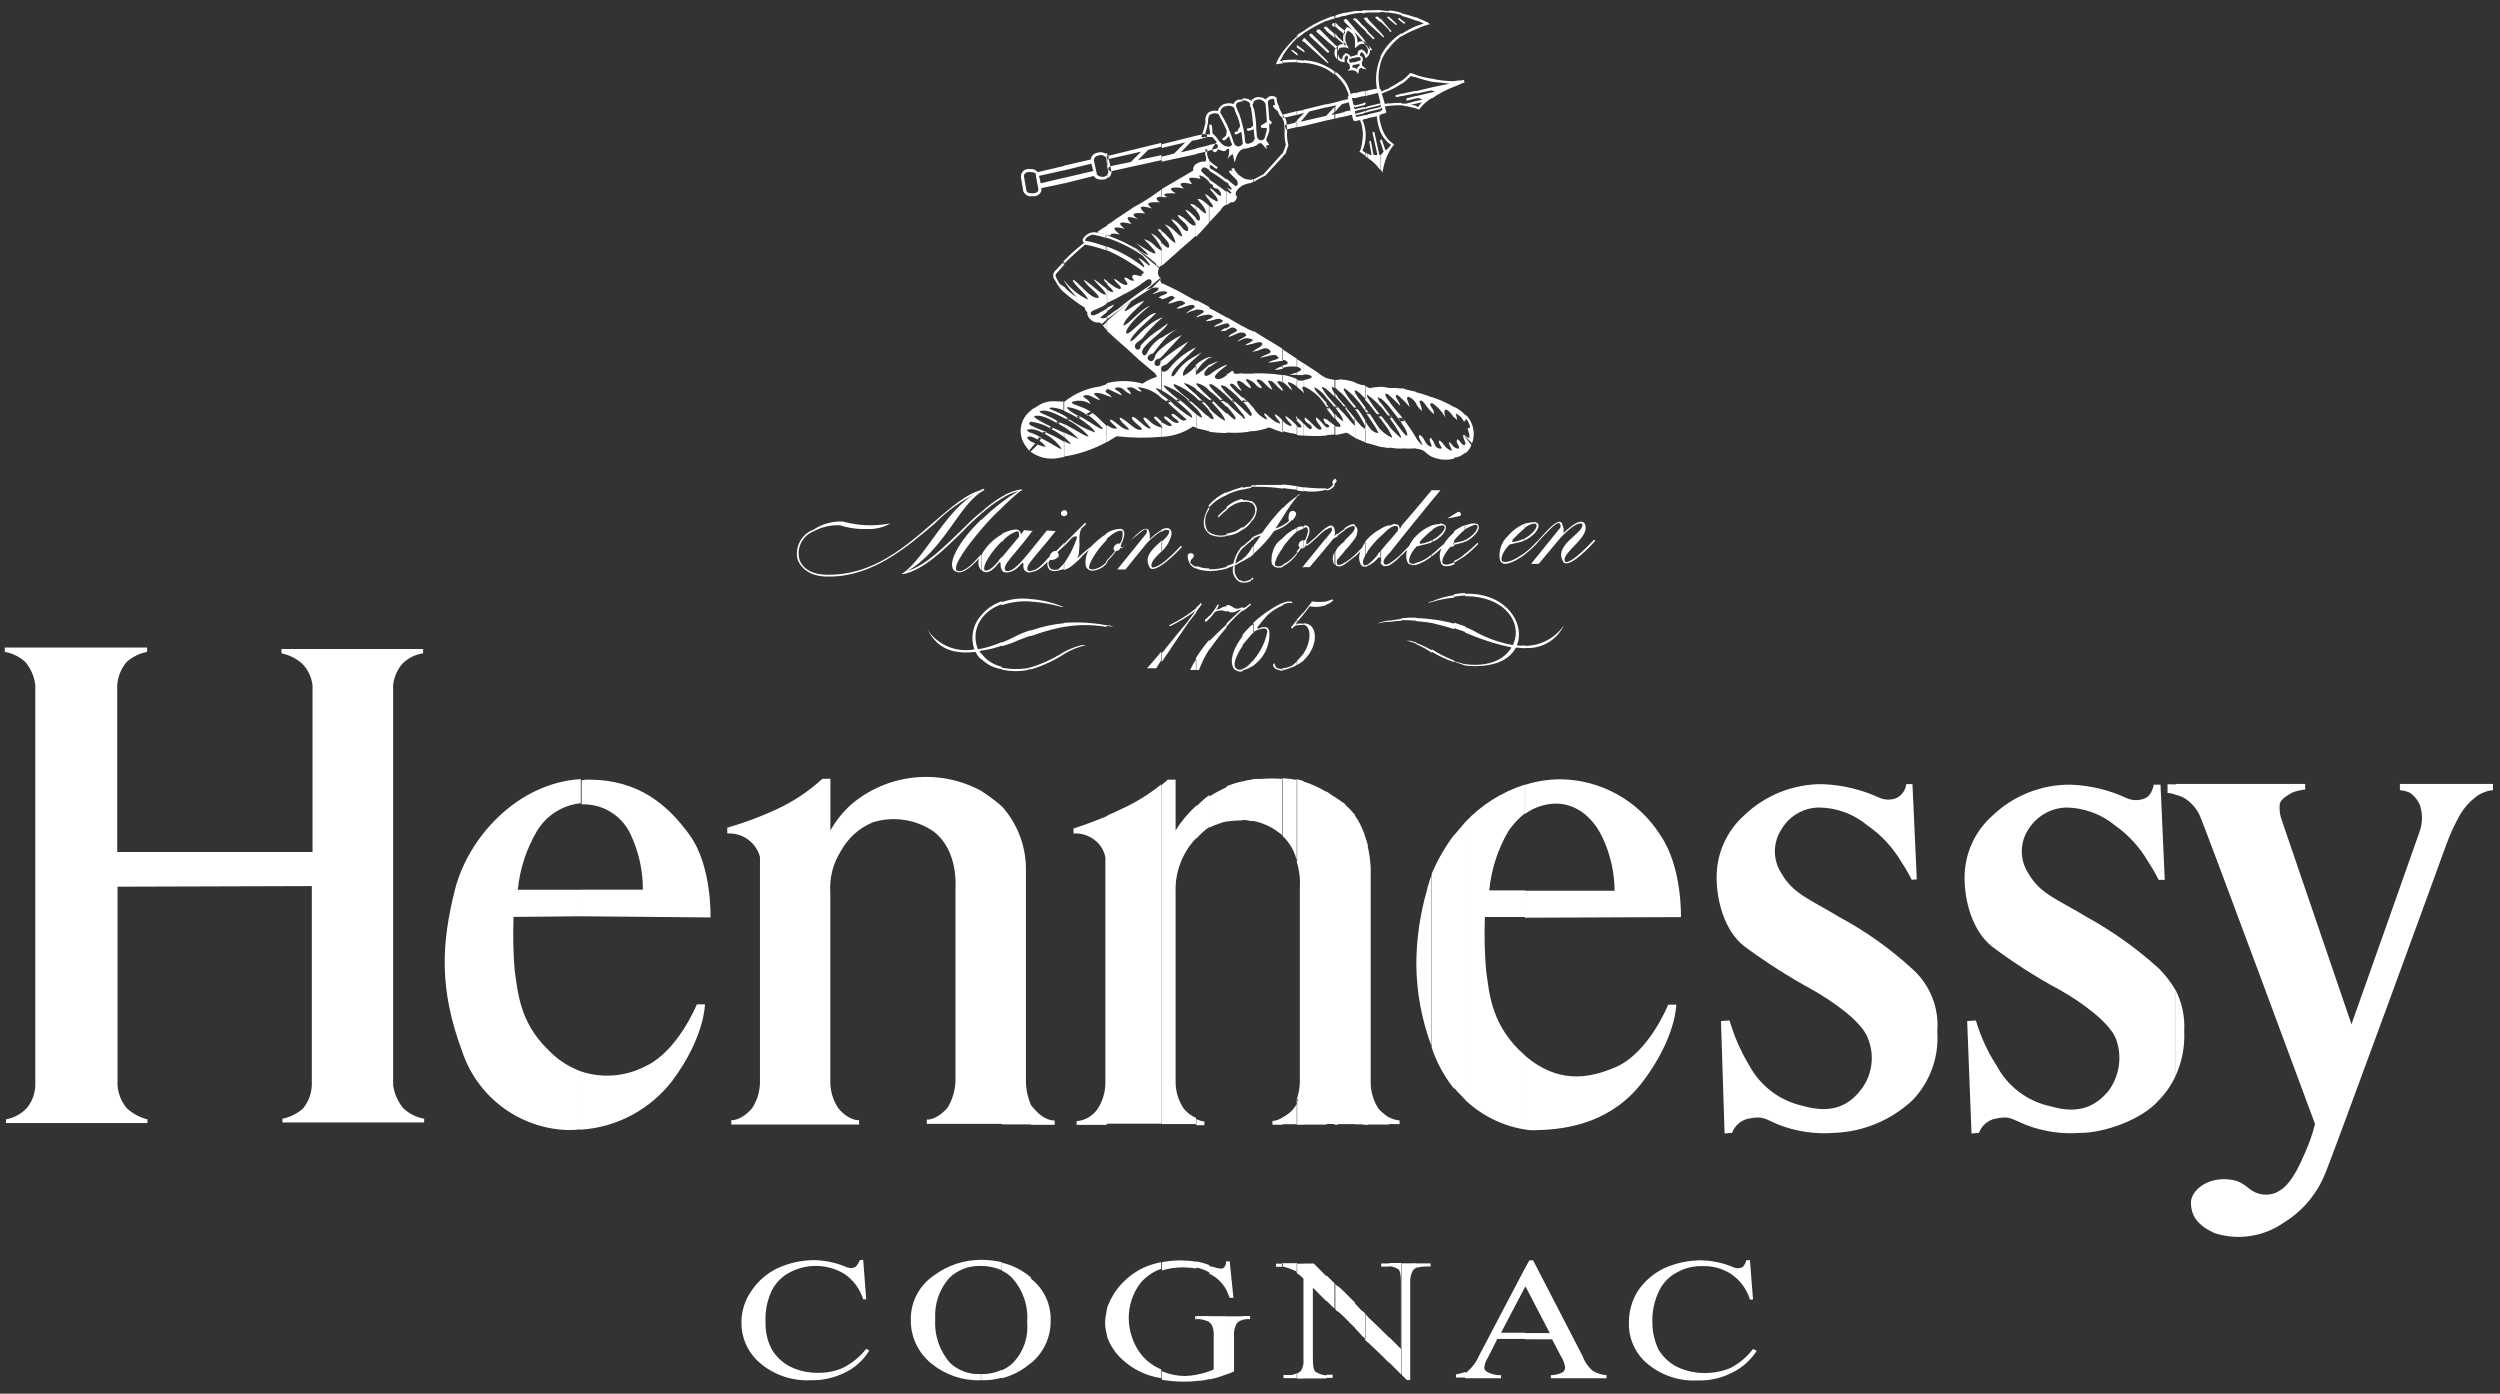 <?xml version="1.0" encoding="UTF-8"?> <svg xmlns="http://www.w3.org/2000/svg" height="97" viewBox="0 0 174 97" width="174"><rect x="0" y="0" width="174" height="97" fill="#333333" stroke="none"/><path d="m151.423 74.88v-5.976c.452.89.658 1.884.598 2.88.05 1.065-.155 2.126-.598 3.096zm0-19.562c.257.053.502.155.72.302.41.282.738.667.95 1.116.216.389 8.035 21.499 8.035 21.499-.19.742-.448 1.465-.77 2.16-.72 1.678-1.289 2.326-1.98 2.628-.522.207-1.11.159-1.591-.13-.425-.216-.72-.821-2.016-.821s-2.239.821-2.282 1.591c0 .95.432 1.591 1.634 2.16 1.63.525 3.412.259 4.817-.72 1.3-.794 2.31-1.986 2.88-3.398.346-.72 8.215-22.27 8.424-22.874.269-.747.601-1.47.994-2.16.278-.465.642-.873 1.073-1.202.348-.269.765-.434 1.202-.475v-.432h-6.48v.432c.235.024.466.082.684.173.325.221.576.535.72.9.175.56.175 1.161 0 1.721-.173.518-4.774 13.5-4.774 13.5l-4.903-14.357c-.095-.322-.124-.66-.086-.994.086-.338.562-.598.857-.77.291-.114.596-.187.907-.216v-.389h-9.014v.72zm0-.72v.72c-.179-.073-.369-.117-.562-.13v-.605zm0 14.321c-.321-.549-.71-1.055-1.159-1.505-1.533-1.393-3.225-2.601-5.04-3.6-1.98-1.202-3.226-1.591-4.039-3.01-.624-.938-.624-2.158 0-3.096.568-.907 1.551-1.471 2.621-1.505 1.242.016 2.441.455 3.398 1.246.948.669 1.74 1.536 2.318 2.542.265.4.506.816.72 1.246h.425l-.295-6.624h-.475s-.086.72-.605.951c-.399.166-.847.166-1.246 0-1.239-.584-2.584-.907-3.953-.951-2.019-.013-3.964.762-5.422 2.16-1.235 1.096-1.94 2.669-1.937 4.32 0 1.591.518 3.658 1.894 4.774 1.512 1.136 3.108 2.157 4.774 3.053 1.375.77 3.442 2.232 3.874 3.398.443 1.211.248 2.563-.518 3.6-.864 1.037-2.023 1.678-4.039 1.08-1.611-.343-2.987-1.382-3.758-2.837-.628-.972-1.112-2.029-1.44-3.139l-.605.043.302 7.826.518-.043c.183-.495.602-.865 1.116-.986 1.073-.216 1.073 0 2.16.432 1.203.465 2.494.654 3.78.554 1.721 0 4.32-.943 5.465-2.275.479-.489.871-1.056 1.159-1.678v-5.976zm-45.281 24.293v-.432h1.721l-1.678-3.226-.043.043v-1.325l.302-.554h.259l3.442 6.66c.145.403.393.761.72 1.037.29.171.615.272.95.295v.216h-3.874v-.216c.268-.006.532-.065.778-.173.123-.07.204-.197.216-.338-.036-.293-.139-.574-.302-.821l-.605-1.159zm0-14.58v-5.155c2.282 1.937 4.392 1.634 6.365.77 2.282-1.03 3.6-4.32 3.6-4.32h.562s0 2.239-2.282 5.292c-2.11 2.837-5.162 3.391-7.351 3.434-.303.027-.608.012-.907-.043zm0-14.789v-1.85h6.235c-.011-1.326-.318-2.632-.9-3.823-.943-1.85-2.326-2.239-3.182-2.239-.777.011-1.532.262-2.16.72v-2.023c.808-.259 1.65-.39 2.498-.389 2.812.04 5.415 1.497 6.919 3.874 1.548 2.232 1.44 5.717 1.44 5.717l-10.879.043zm0-18.72v-.173c1.087-.001 2.104-.54 2.714-1.44-.49 1.039-1.568 1.671-2.714 1.591zm0-6.53v-.13c.28-.217.54-.458.778-.72l.173-.173c.641-.72 1.202-1.332 1.505-1.246.086.043.13.086.13.173.101.184.132.399.086.605.641-.605 1.073-.864 1.332-.778.13.043.216.173.216.389v.043c0 .814-1.721 1.807-1.44 2.318l.043.043c.166.043.684-.173 1.973-1.548h.043c.024.023.04.053.043.086-1.073 1.166-1.764 1.634-2.102 1.548-.089-.04-.153-.12-.173-.216-.562-1.116 1.591-1.93 1.375-2.534h-.043c-.173-.086-.562.043-1.44.943l-1.548 1.85h-.533l1.98-2.448c.052-.042.082-.106.082-.173s-.03-.13-.082-.173h.043c-.024 0-.043-.019-.043-.043-.259-.086-.986.778-1.44 1.246-.105.138-.221.268-.346.389-.205.199-.421.387-.648.562zm0-.994c.562-.259 1.08-.814.907-1.159-.043 0-.043-.043-.086-.043-.071-.063-.172-.08-.259-.043h-.144c-.13.043-.302.043-.432.086v.302c.182-.162.407-.268.648-.302.048-.006.095.01.13.043.043 0 .043.043.043.086 0 .302-.475.72-.821.9v.13zm15.653 50.098.216 2.75h-.216c-.218-.717-.672-1.338-1.289-1.764-.6-.391-1.307-.587-2.023-.562-.614-.016-1.221.133-1.757.432-.547.282-.987.734-1.253 1.289-.332.683-.492 1.437-.468 2.196.001.652.146 1.296.425 1.886.309.518.758.937 1.296 1.21.615.295 1.291.441 1.973.425.59.001 1.175-.114 1.721-.338.623-.32 1.166-.775 1.591-1.332l.259.122c-.429.673-1.041 1.21-1.764 1.548-.732.367-1.544.545-2.362.518-1.409.076-2.785-.447-3.787-1.44-.658-.694-1.013-1.621-.986-2.578-.004-.792.218-1.569.641-2.239.458-.664 1.081-1.197 1.807-1.548.81-.365 1.689-.554 2.578-.554.723.015 1.437.159 2.11.425.134.071.281.115.432.13.12-.003.238-.032.346-.086.13-.127.217-.29.252-.468zm11.614-26.496-.302-6.624h-.432c-.046.405-.288.76-.648.951-.384.165-.819.165-1.202 0-1.256-.578-2.614-.901-3.996-.951-2.019-.012-3.964.763-5.422 2.16-1.232 1.097-1.935 2.67-1.93 4.32 0 1.591.511 3.658 1.886 4.774 1.52 1.125 3.115 2.145 4.774 3.053 1.375.77 3.485 2.232 3.874 3.398.491 1.205.292 2.582-.518 3.6-.814 1.037-1.98 1.678-4.039 1.08-1.582-.352-2.932-1.374-3.701-2.801-.596-.981-1.059-2.036-1.375-3.139l-.598.043.252 7.826.518-.043c.183-.495.602-.865 1.116-.986 1.08-.216 1.123 0 2.16.432 1.218.465 2.523.654 3.823.554 2.037-.074 3.978-.882 5.465-2.275 1.222-1.277 1.847-3.011 1.721-4.774.141-1.659-.514-3.286-1.764-4.385-1.536-1.406-3.241-2.615-5.076-3.6-1.98-1.202-3.182-1.591-3.996-3.01-.624-.938-.624-2.158 0-3.096.54-.915 1.515-1.485 2.578-1.505 1.243.007 2.445.448 3.398 1.246.961.668 1.766 1.535 2.362 2.542.265.4.506.816.72 1.246zm-27.266-24.768v.302c-.252.216-.554.518-.857.814-.043.13-.043.173.043.173.208-.032.411-.09.605-.173.074-.018.144-.047.209-.086v.13c-.033.005-.063.02-.086.043-.036 0-.036 0-.079.043-.259.086-.562.13-.907.216-.432.432-.72 1.03-.475 1.202h.043c.259.086.821-.13 1.505-.641v.13c-.641.468-1.202.72-1.505.641-.087-.032-.161-.093-.209-.173v-.043h-.029c-.129-.629.082-1.279.554-1.714.323-.384.736-.681 1.202-.864zm0 8.51v.173c-.209 0-.425-.043-.641-.043-.432.864-1.591 1.44-3.528 1.253v-.101c1.678.216 2.75-.346 3.226-1.166-.88-.18-1.743-.438-2.578-.77l-.648-.259v-.389c.285.103.56.233.821.389.78.416 1.621.707 2.491.864.72-1.382-.389-3.398-3.312-3.398v-.173c2.88-.086 4.212 2.11 3.6 3.6.184.018.37.018.554 0zm0 9.634v2.023c-.447.354-.838.774-1.159 1.246-.738 1.262-1.192 2.67-1.332 4.126h2.491v1.85h-2.794c-.049 1.249-.02 2.499.086 3.744.216 1.44.302 3.521 2.282 5.501.13.13.302.259.425.389v5.155c-1.566-.249-3.02-.967-4.169-2.059v-19.325c1.142-1.217 2.577-2.12 4.169-2.621zm0 33.667v1.332l-1.67 3.182h1.67v.432h-1.93l-.648 1.289c-.146.214-.235.462-.259.72 0 .13.086.216.216.295.292.154.62.228.95.216v.216h-2.498v-.389c.068-.001.131-.033.173-.086.355-.309.633-.696.814-1.13l3.182-6.062zm-4.169-49.529v-.173c.287-.225.561-.465.821-.72 0-.043.043-.043.086 0v.043c-.28.297-.584.571-.907.821zm0-.994v-.13c.346-.173.864-.598.864-.943 0-.043 0-.043-.043-.086s-.086-.043-.13-.043c-.257.077-.5.193-.72.346v-.302c.173-.043.346-.086.475-.13h.13c.103-.01.207.005.302.043.003.033.019.064.043.086.166.302-.346.9-.95 1.159zm0-6.192v-.641c.043-.043.043-.043 0-.086v-.389l.432.562c.274-.604.209-1.308-.173-1.85-.063-.107-.152-.197-.259-.259v.389c.043-.043.043-.086.086-.086.144.169.234.377.259.598-.086 0-.173.043-.173.086s.13.302.13.518-.173.043-.302-.043v.043l.475.475c-.073.287-.24.54-.475.72zm0-2.664v.389c-.003.046-.04.083-.086.086-.116-.245-.311-.443-.554-.562-.043.043.122.302.043.475-.032-.089-.093-.165-.173-.216v-.72c.293.131.556.323.77.562zm0 1.44v.043l-.13-.086c-.043.173.086.346.13.518v-.389l-.13-.13c.086 0 .13 0 .13.043zm0 .562v.641c-.151.135-.327.238-.518.302-.079 0-.166.043-.252.043v-.763c.082.1.211.149.338.13.043-.302-.252-.346-.122-.648.252.086.295.475.554.389v-.043zm0 5.674v.302c-.28.233-.538.491-.77.77v-.641c.236-.178.495-.323.77-.432zm0 1.03c-.043.043-.13.043-.173.086l-.554.13h-.043v.13c.252-.043.468-.13.684-.173 0-.011.005-.022.013-.031s.019-.013.031-.013h.043zm0 .95v.173c-.259.166-.518.338-.77.468v-.13c.292-.109.556-.284.77-.511zm0 2.75v.173c-.258.012-.516.041-.77.086v-.173c.255-.046.512-.075.77-.086zm0 2.318v.389l-.77-.259v-.382zm0 2.585v.13h-.043c-.259-.086-.511-.173-.72-.259v-.036c.216.086.468.13.72.216zm0 11.002v19.354c-.259-.259-.518-.518-.77-.821v-17.575l.77-.907zm0 38.311v.389h-.641v-.216c.219-.036.434-.094.641-.173zm-.77-59.486v-.209l.216-.13c.209-.173.382.252.166.252zm0-29.966v-.389c.086 0 .173-.043.295-.043.131.007.262-.008.389-.043l.043.173c-.259.086-.475.216-.72.302zm0-.389v.389c-.548.209-1.068.485-1.548.821v-.432l.216-.043-.216-.086v-.216l1.246-.259-1.246-.13v-.216c.508.117 1.027.175 1.548.173zm0 22.702v.72c-.259-.389-.475-.562-.562-.562s-.173.086-.043.562c-.222-.418-.546-.772-.943-1.03v-.389h.043c.525.173 1.029.402 1.505.684zm0 2.758v.814c-.516.134-1.062.088-1.548-.13v-1.217c.216.216.173.605.554.648s-.173-.302-.043-.562c.389.173.259.475.864.72.043-.209-.216-.338-.173-.641.126.12.241.25.346.389zm0 4.687v.209l-.475.086zm0 1.246v.72c-.086.086-.086.13 0 .13v.13c-.086 0-.173.043-.259.043-.389.432-.72 1.03-.475 1.202h.043c.173.086.389 0 .72-.13v.13c-.218.125-.472.171-.72.13-.089-.032-.165-.093-.216-.173v-.043c-.137-.333-.121-.709.043-1.03-.229.215-.469.416-.72.605v-.13c.252-.216.511-.432.814-.72h.043c.091-.165.2-.319.324-.461l.389-.382zm0 4.385v.173c-.525.045-1.044.147-1.548.302v-.043c.494-.213 1.015-.359 1.548-.432zm0 1.98v.382c-.518-.173-1.037-.302-1.548-.425v-.259c.523.06 1.041.161 1.548.302zm0 2.621v.058c-.541-.182-1.06-.423-1.548-.72v-.173c.487.312 1.006.573 1.548.778zm0 12.125v17.626c-.611-.764-1.097-1.619-1.44-2.534l-.13-.389v-12.01c.404-.962.924-1.871 1.548-2.707zm-1.548-20.426c.598-.216 1.116-.814.943-1.159-.043 0-.043-.043-.086-.043-.072-.061-.165-.092-.259-.086-.024 0-.043.019-.043.043h-.086c-.159.008-.317.037-.468.086v.346c.19-.2.446-.322.72-.346.048-.006.095.01.13.043.023.023.039.054.043.086 0 .302-.518.72-.857.9v.13zm0-2.88v-.72h.598zm0-6.149.13.13c.031-.157-.018-.318-.13-.432zm0-23.22v.216c-.346-.086-.72-.173-1.08-.302v-.166c.352.117.713.201 1.08.252zm0 .605v.216h-.043l-1.037.216v-.173zm0 .346-1.08.259v.173l.13-.05.302.13-.432.086v.18l.389-.086c-.086.086-.173.216-.259.302s-.086-.043-.13-.043v.173c.034.033.082.049.13.043l.043.043.043-.043c.235-.311.529-.572.864-.77v-.432zm0 21.24v.389c-.216.043-.086.166 0 .338v.302c-.475-.475-.562-.814-.778-.814s.086.302.086.72c-.153-.135-.284-.293-.389-.468v-.828c.368.088.729.204 1.08.346zm0 2.923v1.202c-.175-.09-.336-.207-.475-.346-.174-.133-.386-.206-.605-.209v-.72c.121.178.266.338.432.475-.043-.259-.346-.518-.216-.72.389.13.346.72.821.821.13-.086-.259-.518-.043-.605.046.003.083.04.086.086zm0 3.528v.72l-1.08 1.332v-.778l1.08-1.289zm0 2.448v.346c-.295.233-.569.491-.821.77-.043.13-.043.13.043.173.208-.032.411-.09.605-.173.043 0 .086-.043.173-.086v.13l-.043.043c-.302.086-.605.173-.994.259-.024 0-.043.019-.043.043v-.785c.307-.311.674-.557 1.08-.72zm0 2.023v.13c-.323.26-.688.462-1.08.598v-.144c.403-.109.774-.314 1.08-.598zm0 3.269v.043c-.043 0-.13.043-.173.043h-.086c.079-.048.167-.078.259-.086zm0 1.246v.259c-.357-.064-.718-.108-1.08-.13v-.216c.361.009.722.038 1.08.086zm0 2.16v.173c-.338-.236-.7-.437-1.08-.598v-.086c.375.136.737.307 1.08.511zm0 15.61v11.995c-.704-1.854-1.07-3.82-1.08-5.803.012-1.705.254-3.4.72-5.04.086-.382.216-.77.346-1.159zm-1.08 27.36v-.302h.994v.216h-.346c-.219.002-.436.031-.648.086zm0-86.206v-.216c.173-.043.346-.13.518-.173-.165-.09-.338-.163-.518-.216v-.216c.259.13.518.216.778.346l.173.13-.173.043c-.269.074-.529.176-.778.302zm0-.821v.238c-.336-.136-.68-.251-1.03-.346v-.173c.349.08.693.181 1.03.302zm0 .605v.216c-.359.137-.704.308-1.03.511v-.173c.326-.215.671-.4 1.03-.554zm0 3.398v.166c-.131-.008-.26-.037-.382-.086-.197.208-.414.396-.648.562v-.216c.205-.15.393-.321.562-.511l.043-.043h.043zm0 1.116v.158l-1.03.216v-.173l1.03-.216zm0 .346-.684.173v.166l.684-.166zm0 .338v.194l-.382.086c.131.008.26.037.382.086v.173c-.338-.093-.682-.165-1.03-.216v-.13c.124.02.25.02.374 0l.641-.173zm0 20.297v.778c-.13-.213-.324-.379-.554-.475-.216.086 0 .259.086.72-.167-.217-.356-.417-.562-.598v-.72c.173.043.302.086.432.13l.598.13zm0 3.182v.72h-.043c-.329.019-.658.019-.986 0v-1.238c.216.259.346.389.389.346s0-.346-.389-.857v-.13l.259-.043-.259-.259v.086h.086c.341.439.656.899.943 1.375zm0 4.903v.77l-1.03 1.282v-.85zm0 1.894c-.043.043-.043.079-.086.079-.169.197-.312.415-.425.648l-.518.518v.13l.389-.389c-.087.264-.087.549 0 .814 0 .024.019.043.043.043v.043c.054.067.131.113.216.13.123.045.258.045.382 0v-.13c-.113.076-.255.092-.382.043-.024 0-.043-.019-.043-.043v.043c-.216-.173.043-.77.425-1.159zm0 5.717v.202c-.342-.036-.686-.051-1.03-.043v-.13c.342-.038.686-.052 1.03-.043zm0 1.721v.086c-.229-.104-.471-.177-.72-.216h.302c.173.043.295.086.425.13zm0 43.2v.302c-.096.057-.181.13-.252.216-.136.264-.196.561-.173.857v6.754h-.23l-.346-.346v-7.776zm-1.03-86.4.173.13c.046-.003.083-.04.086-.086l-.259-.173zm0-.648v.173c-.28-.082-.567-.14-.857-.173v-.151c.29.027.577.083.857.166zm0 .518v.13l-.216-.173c-.043-.043.043-.13.086-.086zm0 .943v.173c-.327.226-.617.503-.857.821v-.302c.254-.276.542-.518.857-.72zm0 3.269v.216c-.266.191-.554.351-.857.475v-.173c.296-.155.582-.328.857-.518zm0 .907v.173l-.389.079-.043-.122zm0 .641v.173c-.286-.007-.573.007-.857.043v-.166c.284-.036.571-.051.857-.043zm0 19.865v.72c-.088-.101-.19-.188-.302-.259-.302.043.173.432.216.77-.346-.338-.605-.598-.77-.72v-.526h.086c.258-.009.515.005.77.043zm0 1.98c-.389-.475-.72-.821-.857-1.073v.382c.209.259.468.605.77.994h.086v.13c-.056-.124-.129-.241-.216-.346h.216zm0 .943v1.289c-.287-.007-.573-.033-.857-.079v-.792c.046.044.103.074.166.086.086 0 0-.13-.166-.432v-.338c.249.293.521.565.814.814.043-.13-.216-.605-.814-1.44l.043.043h.122c-.036-.086-.122-.173-.166-.259v.086h.086c.338.475.598.814.77 1.03zm0 6.624v.878l-.857 1.08v-.864l.598-.72c.043-.13.043-.259-.043-.302-.034-.033-.082-.049-.13-.043-.161.025-.31.101-.425.216v-.216c.034-.033.082-.049.13-.043.079-.043.122-.043.209-.086h.043c.092.009.18.038.259.086.061.072.092.165.086.259l.13-.173zm0 1.937v.13c-.245.285-.534.528-.857.72v-.13c.311-.194.599-.423.857-.684zm0 4.514v.187c-.287.007-.574.036-.857.086v-.086c.252-.043.511-.086.857-.13zm0 44.885v7.783l-.857-.857v-1.764l.814.821v-4.601c0-.511-.043-.814-.173-.943-.193-.122-.413-.196-.641-.216v-.216zm-.857-9.67v-.468c.221.125.467.199.72.216v.259zm0-67.68v-.302c.032-.065.076-.124.13-.173-.043-.043-.086-.043-.13-.086v-.209c.086.079.166.122.252.209l.086.043-.043.086c-.113.134-.212.278-.295.432zm0-8.424v-.13l.13.13c.079.086-.043.086-.086.086zm0-.778v-.173l.511.475c.043.043 0 .13-.043.086zm0-.641v.166c-.216 0-.389-.043-.605-.043v-.108c.216 0 .389.05.605.05zm0 .468v.173l-.13-.13c-.086-.043.086-.086.13-.043zm0 .821-.605-.72v.216l.605.605v-.13zm0 1.03v.302c-.283.305-.49.673-.605 1.073v-.475c.157-.327.361-.631.605-.9zm0 3.096v.173c-.173.086-.346.13-.518.216l.216.72c.086 0 .173-.043.302-.043v.173c-.086 0-.173.043-.302.043l.086.346c.043.043 0 .13-.086.13l-.302.086v-.259l.13-.043-.043-.173-.086.043v-.13h.043l-.043-.13v-1.08c0 .043.043.043.043.086v.086c.183-.084.37-.156.562-.216zm0 3.658v.209c-.272-.211-.482-.492-.605-.814v-.605c.085.452.294.871.605 1.21zm0 .468c-.043 0-.043.043-.086.086l-.173.13-.259-.77-.086.043v.166l.216.648-.173.216h-.043v1.03l.043.043.086.173.043-.216c.079-.435.224-.855.432-1.246zm0 16.726v.518c-.075-.057-.166-.087-.259-.086-.043.086.043.259.259.518v.382c-.181-.219-.384-.419-.605-.598v-.792c.204.008.407.037.605.086zm0 1.85c-.259-.346-.475-.648-.605-.814v.252c.173.216.389.475.605.778-.043-.043-.043-.086-.086-.13h.086zm0 .821v.338c-.13-.216-.346-.468-.605-.857v-.173l.086.043c-.043-.043-.043-.086-.086-.13.216.302.432.562.605.778zm0 .72c-.227-.123-.432-.284-.605-.475v1.21c.216.043.389.043.605.086v-.828zm0 6.192v.216c-.173.173-.389.346-.605.562v-.518c.18-.13.387-.218.605-.259zm0 1.073v.864l-.259.302c-.13.166-.216.425 0 .511.092-.009.18-.038.259-.086v.13c-.082.035-.171.05-.259.043h-.13c-.024 0-.043-.019-.043-.043-.077-.034-.139-.096-.173-.173v-.821l.605-.72zm0 5.551v.086c-.204.008-.407.037-.605.086v-.043c.198-.057.401-.1.605-.13zm0 34.61v.475h-.605v-.95c.188.174.391.333.605.475zm0 10.145v.216h-.562v-.216zm0 5.162v1.764l-.605-.605v-1.764zm-.605-90.684v-.166l.216.252c.043.043 0 .13-.043.086zm0-1.721v.173h-.9v-.144zm0 .648v.216l-.346-.302c-.086-.086.13-.13.173-.086zm0 .907-.9-.95v.302l.9.814zm0 1.714v.475c-.166.574-.181 1.182-.043 1.764h.043v1.116l-.9.216v-.13l.9-.216-.173-.72-.72.173v-.346l.641-.13c-.132-.73-.041-1.482.259-2.16zm0 3.485-.9.216v.13l.9-.216zm0 .302v.259l-.086.043c.008.187.037.373.086.554v.605c-.136-.359-.223-.734-.259-1.116l-.641.13v-.259zm0 2.023v.166l-.043-.166zm0 1.03-.086-.043-.346-1.591-.13.043.346 1.548-.108.043-.173-.043-.173-.943h-.122l.166.943-.043.043-.252-.13v.302c.358.218.665.51.9.857v-1.03zm0 16.121v.821c-.077-.033-.15-.077-.216-.13.043.157.117.303.216.432v.252c-.269-.304-.571-.577-.9-.814v-.518c.048-.006.095.01.13.043.254-.05.512-.079.77-.086zm0 1.98c-.333-.39-.634-.807-.9-1.246v.346c.216.252.468.598.77.986h.13v.173c-.097-.107-.183-.223-.259-.346h.216c0 .043 0 .043.043.086zm0 .986v1.21l-.9-.259v-1.253c.216.295.382.511.72.554.086-.043-.216-.468-.72-1.246v-.094l.216.043-.216-.216v.086h.086c.295.389.511.821.814 1.202zm0 6.926v.518c-.338.308-.64.653-.9 1.03v-.864c.262-.274.566-.505.9-.684zm0 1.548-.173.173v.043c-.205.273-.447.515-.72.72v.086c.281-.124.528-.314.72-.554.086-.086.173-.043.173.043-.013.115.002.231.043.338v-.857zm0 4.946v.043c-.086 0-.13.043-.216.043.043 0 .086-.043.216-.086zm0 34.006v.95h-.9v-19.404c.117.494.189.998.216 1.505v14.926c-.008.67.185 1.327.554 1.886l.13.13zm0 15.178v1.764l-.9-.857v-1.764zm-.9-88.56v-.641l.166.173c.086.086.173 0 .13-.043l-.295-.346c.11.117.169.272.166.432.011.159-.05.315-.166.425zm0-1.548v-.223l.468.475c.043.086-.043.086-.086.086l-.382-.389zm0-1.678v.173h-.144v-.158zm0 .605v.302l-.144-.173v-.216h.13l.043.086zm0 .9v.173l-.144-.223v-.209l.173.209zm0 .864c-.043-.043-.086-.13-.173-.13v-.065l.173.173zm0 .216v.641l-.086.086h-.058v-.338c.043.043.043.086.086.122.055-.089.085-.191.086-.295-.012-.133-.074-.256-.173-.346v-.065l.173.173zm0 3.01v.346l-.173.043v-.346zm0 1.116v.13l-.173.043v-.13zm0 .259v.13l-.173.043v-.13zm0 .302v.259l-.086.043h-.058v-.259l.173-.043zm0 2.707v.302c-.049-.053-.108-.097-.173-.13v-.216zm0 16.294v.518l-.043-.043c0.0.074.015.147.043.216v.346c-.043-.043-.086-.13-.173-.173v-.972c.068.001.131.033.173.086zm0 1.634v.086l-.173-.043v-.259c.07.061.129.134.173.216zm0 .173h-.086c0-.043-.043-.086-.086-.13.072.076.131.163.173.259v-.115zm0 .821v1.246c-.043 0-.086-.043-.173-.043v-1.526c.065.097.122.198.173.302zm0 7.92v.864c-.042.096-.101.183-.173.259v-.943c.086-.086.13-.173.173-.216zm0 1.764v.086c-.042.054-.105.085-.173.086v-.13c.086 0 .13-.043.173-.043zm0 19.606v19.397h-.144v-19.973c.076.179.134.364.173.554zm0 32.767v1.764l-.173-.173v-1.814l.173.173zm-.144-84.398v-.13zm0-2.448v-.043l.086.043zm0-4.097v.173c-.071.019-.143.033-.216.043v-.216c.071-.019.145-.019.216 0zm0 .518v.202l-.086-.13c-.086-.043 0-.086.086-.086zm0 .778v.144l-.216-.209v-.216l.216.216zm0 .864h-.216v.173h.13c.043.043.086.043.086.086v-.043l-.216-.259v-.216zm0 .778v.382l-.043-.13c-.031-.099-.092-.187-.173-.252v-.173c.097.017.178.082.216.173zm0 1.116v.043l-.216-.043v-.173h.043zm0 1.548v.346l-.216.043v-.346zm0 .814v.13l-.216.086v-.151l.216-.086zm0 .302v.13l-.216.043v-.13zm0 .259v.13l-.216.086v-.13zm0 .302v.259l-.216.086v-.302zm0 2.621v.216c-.066-.053-.139-.096-.216-.13v-.216zm0 16.25v.95c-.035-.112-.112-.205-.216-.259v-.778c.08.002.157.032.216.086zm0 1.505v.259c-.057-.111-.13-.212-.216-.302v-.252c.078.094.15.193.216.295zm0 .907v1.505c-.043-.043-.13-.043-.216-.086v-.994c.086.086.173.13.216.173.043-.086-.043-.295-.216-.598v-.346c.078.111.15.227.216.346zm0 8.424v.907c-.173.338-.259.598-.086.72.043 0 .086 0 .086-.043v.13h-.216v-1.368c.062-.121.134-.237.216-.346zm0 20.614v19.951h-.216v-20.57c.091.194.163.397.216.605zm0 33.12v1.764l-.216-.216v-1.764zm-.216-80.964v-.72c.043-.257.043-.52 0-.778v-.641c.308.687.308 1.473 0 2.16zm0-9.756v.166c-.173 0-.346.043-.518.043v-.173h.518zm0 1.03v.216l-.518-.518v-.173c.048-.006.095.01.13.043zm0 .857v.216l-.518-.562v-.252zm0 .259c-.121-.008-.242.022-.346.086.015-.229-.046-.457-.173-.648v1.037l.173-.13c.089-.1.212-.162.346-.173v-.158zm0 .605v.173c-.043 0-.086-.043-.086 0s-.086.043-.086.166.13.086.173.173.043.259-.043.346c-.007.089.008.178.043.259v.173l-.043-.043c-.048-.006-.095.01-.13.043-.062.054-.095.134-.086.216l-.043.173-.086-.13c-.043-.043-.086-.086-.13-.086v-.216c.043.043.086.043.13.086.033-.077.077-.15.13-.216h.086c-.043-.043-.043-.086-.043-.173-.096.043-.198.072-.302.086v-.18l.389-.13v-.173c-.043 0-.043-.043-.086-.043h-.043c-.089-.007-.178.008-.259.043v-.173c.043 0 .086-.043.173-.043 0-.209.086-.338.216-.338.015-.021.039-.034.065-.034s.05.013.065.034zm0 2.88v.346l-.518.13v-.346zm0 .857v.13l-.518.13v-.13zm0 .259v.13l-.518.13v-.13zm0 .302v.151l-.475.086.043.13.432-.086v.302.641c-.016-.223-.075-.44-.173-.641l-.346.079v-.72l.014.209.475-.13zm0 1.98v.72.216c-.043-.043-.086-.043-.13-.086l-.086-.043.043-.043c.098-.246.156-.506.173-.77zm0 17.021v.778c-.131-.16-.292-.293-.475-.389-.173 0 0 .302.475.907v.252c-.153-.229-.327-.443-.518-.641v-1.037c.048-.006.095.01.13.043l.389.122zm0 2.16c-.119-.205-.265-.394-.432-.562h-.086v-.13c.059.097.132.184.216.259l-.216-.043c.216.302.389.605.518.821zm0 .77v.994c-.173-.086-.346-.13-.518-.216v-.85h.014c-.019-.071-.033-.143-.043-.216v-.302c.173.216.389.432.518.598zm0 8.345v1.375c0-.043-.043-.043-.043-.086h-.043l-.043-.043v-.043c-.132-.285-.132-.615 0-.9-.119.14-.249.27-.389.389v-.13l.518-.518zm0 19.649v20.556h-.518v-21.492c.206.295.379.611.518.943zm0 33.538v1.764l-.518-.562v-1.714l.518.554zm-.518-53.748v-.893c.124.068.193.206.173.346-.01.196-.07.387-.173.554zm0-36.72v.173c-.245.033-.487.091-.72.173v-.216zm0 .518v.158l-.086-.043c-.086-.086 0-.13.086-.13zm0 .72-.554-.648c-.049-.044-.124-.044-.173 0v.173l.72.72v-.252zm0 .295v.432c-.054-.275-.248-.502-.511-.598-.217.325-.217.748 0 1.073l.079.173-.209-.086h-.086v-.173c.086.086.13 0 .043-.086l-.043-.043v-.648l.043-.122-.043-.086c.043-.079.086-.122.13-.209l.043-.043h.043c.201.081.377.212.511.382zm0 1.548v.173c-.119.008-.236.037-.346.086h-.043c0 .043-.043.086 0 .13-.006.048.01.095.043.13.086 0 .216-.043.346-.043v.173c-.086 0-.13.043-.173.043v.173h.173v.216c-.082-.035-.171-.05-.259-.043l-.252.043.166-.173c.001-.088-.014-.176-.043-.259v-.043c-.079 0-.122-.086-.166-.173-.006-.094.025-.187.086-.259-.043-.13-.086-.173-.13-.173-.093.09-.14.217-.13.346v.13-.576c.043 0 .043-.043.086-.043.153.01.285.109.338.252.092-.054.196-.084.302-.086zm0 2.628v.346h-.216l.13.518.086-.043v.13h-.086l.043.13h.043v.13.72h-.086c-.043-.043-.043-.043-.043-.079l-.086-.346-.511.13v-.346l.425-.086-.13-.562-.295.086v-.259l.259-.043-.043-.13c.004-.031.019-.059.043-.079 0 0 0-.043.036-.043-.067-.252-.166-.494-.295-.72v-.346c.193.291.336.612.425.95l.302-.086zm0 20.124v1.073c-.218-.239-.459-.456-.72-.648v-.598c.244.037.485.095.72.173zm0 1.627c-.279-.298-.521-.63-.72-.986v.346c.216.259.425.518.72.857l-.086-.086h.086zm0 .864v.302c-.13-.216-.389-.562-.72-1.037l.043.043h.13c-.07-.061-.129-.134-.173-.216v.086h.014l.684.821zm0 .518c-.13-.043-.346-.346-.72-.778v1.289c.16-.008.316.055.425.173.105.05.206.108.302.173v-.835zm0 6.962v.9c-.216.307-.457.596-.72.864v-.72c.382-.382.814-.72.684-.986h-.043c-.086-.043-.302 0-.641.259v-.13c.295-.216.511-.302.684-.259l.043.043zm0 2.023v.13c-.302.252-.554.425-.72.554v-.108c.256-.163.497-.349.72-.554zm0 18.144v21.499h-.72v-22.32c0 .043.043.043.043.086.247.221.476.462.684.72zm0 33.926v1.757l-.72-.72v-1.764l.72.72zm-.72-89.784v.216c-.163.023-.323.067-.475.13v-.216zm0 .475v.173l-.043-.043c-.043-.086 0-.13.043-.13zm0 .778c-.122.303-.137.638-.043.95-.157-.038-.322.011-.432.13v.043.346c.043-.086.043-.13.086-.216s.216-.086.389-.086v-.173l-.475-.389v-.173l.475.432v-.605l-.475-.382v-.259l.475.389zm0 1.591v.598h-.086c-.143-.02-.278-.08-.389-.173v-.425c0 .043.043.079.043.122.023.141.123.258.259.302-.009-.148.055-.291.173-.382zm0 1.886v.346c-.134-.22-.294-.423-.475-.605v-.252c.172.158.33.329.475.511zm0 1.332v.259l-.173.043-.302.302v-.475zm0 .821v.346l-.475.086v-.274l.475-.13zm0 18.662v.598c-.086.043-.086.086 0 .216v.346c-.146-.157-.305-.301-.475-.432v-.72c.086 0 .13 0 .173-.043.097.036.2.051.302.043zm0 1.757v.086h-.086l.086.086c-.173-.209-.302-.382-.475-.554v-.151c.13.173.302.346.475.554zm0 .648c-.168-.164-.327-.337-.475-.518.024 0 .043.019.043.043h-.043v.259c.187.204.32.452.389.72-.14-.087-.27-.188-.389-.302v.302c.13.173.216.259.173.338s-.086.043-.173 0v.569h.086c.124-.049.255-.078.389-.086v-1.303zm0 7.956v.13c-.13.086-.302.216-.475.346v-.108c.173-.13.346-.259.475-.346zm0 .857v.72c-.173.216-.346.389-.475.554v-.821c.148-.155.307-.299.475-.432zm0 1.505v.13c-.216.13-.346.173-.475.13v-.086c.174.002.343-.06.475-.173zm0 16.769v22.32h-.475v-22.637l.475.338zm0 34.013v1.764l-.475-.432v-1.764zm-.475-88.92v.216c-.061-.006-.122.009-.173.043v-.173c.043-.043.13-.043.173-.086zm0 .72v.259l-.173-.13v-.302c0 .011.005.022.013.031s.019.013.031.013zm0 .814v.173l-.173-.13v-.259zm0 .72-.23-.166v.216l.086.086c.046-.003.083-.04.086-.086v.814c-.053-.066-.096-.139-.13-.216-.085-.2-.051-.43.086-.598l.043-.043zm0 1.85v.252c-.034-.075-.096-.134-.173-.166v-.216c.043.043.13.086.173.13zm0 1.973v.475l-.173.216v-.346l.086-.086h-.144v-.216l.173-.043zm0 .821v.302l-.173.043v-.302zm0 18.533v.72c-.043-.086-.13-.13-.173-.173v-.554zm0 1.202v.173c-.043-.086-.13-.13-.173-.216v-.238c.043.086.13.173.173.259zm0 .684-.043-.043h-.187v-.166c.048.077.107.147.173.209zm0 .043v.259c-.042-.096-.101-.183-.173-.259zm0 .72v.302c-.042-.096-.101-.183-.173-.259v-.331c.043.086.13.173.173.259zm0 .641v.511c-.043 0-.13.043-.173.043v-.641c.086.043.13.079.173.079zm0 7.445v.13c-.066.061-.145.108-.23.137v-.122c.043-.086.13-.13.173-.173zm0 .943v.763c-.078.114-.094.26-.043.389l.043.043v.086h-.043c-.043 0-.086-.043-.13-.13v-.871c.043-.086.13-.216.173-.302zm0 17.503v22.658h-.23v-22.838c.043.043.13.086.173.13zm0 33.919v1.764l-.173-.173v-1.764zm-.23-52.258c.044-.141.044-.291 0-.432zm0-3.528v-.432h.043c.041.016.074.048.09.089.016.041.015.087-.004.127-.043.043-.043.086-.086.086s-.043.086-.043.13zm0-32.638v.173c-.043 0-.13.043-.173.043l-.389.13v-.173c.104-.035.205-.079.302-.13.086 0 .173-.043.259-.043zm0 .475v.302l-.173-.13c-.043-.086.086-.173.173-.173zm0 .77-.518-.468h-.043v.266l.562.468v-.259zm0 .72v.216l-.562-.475v-.302zm0 1.894v.216c-.18-.14-.368-.269-.562-.389v-.173c.202.089.391.206.562.346zm0 2.16v.216l-.562.13v-.216zm0 .302-.562.605v.338l.562-.122v-.302l-.216.043.216-.216zm0 19.008v.554c-.086-.043-.13-.043-.173-.086s-.043.13.173.475v.216c-.175-.185-.363-.358-.562-.518v-.77zm0 1.678c-.216-.259-.432-.475-.562-.648v.216c.173.173.346.389.562.641v.043c0-.043-.043-.043-.043-.086h.043zm0 .72v.302c-.173-.216-.346-.432-.562-.72h.259c-.086-.086-.173-.209-.259-.295v.209l.13-.043c.157.177.302.364.432.562zm0 .821v.576c-.173 0-.389.043-.562.043v-.562c.043.043.086.043.173 0s-.043-.166-.173-.252v-.302c.177.157.364.302.562.432zm0 3.694v.432c-.12.199-.33.328-.562.346v-.086c.2-.042.373-.168.475-.346-.06-.055-.077-.142-.043-.216.043-.086.086-.13.13-.13zm0 3.528v.475.079c-.043.043-.13.086-.173.173l-.389.475v-.648l.302-.382c.095-.09.113-.235.043-.346-.133.011-.257.073-.346.173v-.166c.173-.13.302-.173.389-.13 0 .024.019.043.043.043h.043c.043.086.086.13.086.216zm0 1.548v.9c-.023-.023-.039-.054-.043-.086-.117-.262-.101-.565.043-.814zm0 17.006v22.788h-.562v-23.148c.173.13.389.259.562.389zm0 33.876v1.764l-.562-.554v-1.764zm-.562 6.581v-.216h.432v.216zm0-53.834v-.209l.389-.13c.086 0 .13.043.043.086-.112.13-.264.219-.432.252zm0-37.75v-.13l.13.173c.043 0 0 .043-.043.043zm0-.72v-.216l.173.173c.043.043 0 .13-.086.13zm0-2.326v.173c-.554.252-1.088.546-1.598.878v-.158c.487-.362 1.022-.653 1.591-.864zm0 .605c-.122-.086-.209.043-.122.13l.122.13zm0 .641-.425-.425c-.173-.13-.302.043-.259.13l.684.598zm0 .864-.986-.994c-.13-.13-.259.043-.173.13l1.159 1.08zm0 .814v.13l-1.591-1.44v-.216c0-.043.043-.043.086 0l1.505 1.505zm0 .432c-.49-.265-1.035-.413-1.591-.432v.173c.553.039 1.094.186 1.591.432zm0 2.621v.216l-1.202.302-.389.475v-.389-.216zm0 .778-.036.043-1.562.36v.346l1.591-.389v-.338zm0 18.274v.77l-.252-.13c-.13-.043-.043.13.252.518v.216c-.218-.294-.495-.54-.814-.72-.13.086.302.518.814 1.08v.209h-.036c0 .043.036.043.036.086-.362-.639-.92-1.144-1.591-1.44v-.425c.432-.086.605-.173.562-.259s-.259-.173-.562-.13v-.792l.994.648c.179.158.381.289.598.389zm0 2.88v.346c-.115-.1-.189-.238-.209-.389.08-.011.16.022.209.086zm0 .554c-.166-.079-.382-.468-.72-.684-.086.259.346.562.389.814-.302.173-.475-.295-1.166-.814-.122.389.518.475.475.72s-.302 0-.562-.295v.842c.53.043 1.062.043 1.591 0v-.562zm0 4.262v.086c-.036 0-.122.043-.166.043-.473.108-.962.123-1.44.043v-.259c.478.057.959.086 1.44.086zm0 2.707v.13c-.246.178-.474.378-.684.598-.389.346-.605.562-.72.562-.024 0-.043-.019-.043-.043-.043.043-.043.13-.13.216v-.562h.086c.173-.338.259-.72.173-.814s0-.086-.043-.086c-.075-.007-.15.008-.216.043v-.13c.043-.043.043-.043.086-.043h.086c.13.043.173.086.173.13.13.216 0 .605-.173.943.012.011.02.027.02.043s-.007.032-.02.043c0 .043-.043.13.086.13.13-.086.389-.346.605-.518.22-.235.461-.449.72-.641zm0 .72-1.598 1.966v.086h.432l1.159-1.375v-.655zm0 4.478v.209c-.371.138-.772.168-1.159.086l-.432.562v-.13l.562-.72v-.043h.043c.327.043.659.043.986 0zm0 13.198v23.177h-1.598v-23.882c.557.175 1.092.417 1.591.72zm0 33.71v1.764l-.943-.95v4.903c0 .518.043.821.173.943.231.15.496.239.77.259v.216h-1.598v-6.962-1.037h.72l.857.864zm-1.598-42.84v-.475c.562-.857.562-1.894 0-2.023v-.079h.13c.864.079.95 1.584-.13 2.578zm0-18.662c0 .043 0 .043.043.043s-.043-.086-.043-.13zm0-23.702.043.043c.043 0 .043-.086 0-.13l-.043-.043zm0-1.44v.166c-.144.131-.301.246-.468.346v-.216c.147-.112.304-.211.468-.295zm0 .554v.216l-.079-.086c-.043 0 0-.086.079-.13zm0 .778v.108l-.468-.302v-.13c.043 0 .043-.043.086 0l.382.302zm0 .72v.173c-.166 0-.295-.043-.468-.043v-.173c.173 0 .302.043.468.043zm0 3.442v.216l-.468.13v-.259zm0 .259-.468.468v.475l.468-.086v-.346l-.209.043.209-.209v-.338zm0 17.366v.821h-.468v-.18c.302-.13.389-.216.216-.302-.059-.054-.136-.085-.216-.086v-.547zm0 1.21v.425c-.173.043-.043.13 0 .302v.086c-.166-.13-.295-.259-.468-.389v-.511c.086.043.13.086.173.086zm0 3.031v.792c-.157.007-.315-.008-.468-.043v-.598c.09.058.196.086.302.079.086-.122-.13-.295-.302-.468v-.216c.186.107.346.255.468.432zm0 4.428v.259c-.166-.043-.295-.043-.468-.086v-.281c.173.043.302.043.468.086zm0 2.707v.13c-.16.064-.316.136-.468.216v-.281c.146-.07.307-.099.468-.086zm0 .986v.518h-.166c-.087.14-.188.27-.302.389v-.173c.086-.086.13-.173.216-.259-.086-.043-.13-.173-.043-.346.065-.102.175-.166.295-.173zm0 1.764v.086h-.079zm0 3.226v.13l-.468.562v-.194l.468-.518zm0 .778v.079h-.079c-.131-.007-.262.008-.389.043v-.122c.155-.022.313-.022.468 0zm0 2.102v.475c-.148.112-.305.213-.468.302v-.281c.17-.16.326-.333.468-.518zm0 8.899v23.868h-.468v-1.764c.133-.387.206-.793.216-1.202v-13.529c.04-.608-.034-1.218-.216-1.8v-5.76l.468.13zm0 33.538v1.037c-.141-.146-.298-.276-.468-.389v-.648zm0 6.667v1.332h-.468v-.346c.115-.046.218-.118.302-.209.138-.235.196-.507.166-.778zm-.439-60.055v-.086l.259-.13c-.086.086-.173.13-.259.216zm0-30.701v-.115c.086.079.043.122 0 .122zm0-1.44v.216c-.38.371-.715.784-1.001 1.231v-.266c.311-.405.658-.781 1.037-1.123zm0 .72c0 .043-.043.086 0 .13zm0 .562-.302-.216c-.13-.043-.13 0-.043.086l.302.252h.043v-.079zm0 .425v.194c-.346-.005-.692.009-1.037.043v-.173c.344-.034.691-.049 1.037-.043zm0 3.6v.259l-.95.216-.086-.216zm0 .641v.475l-.778.173-.086-.302.72-.173.13-.173zm0 16.603v.554c-.348-.053-.703-.023-1.037.086v-.173c.259-.043.475-.13.346-.259-.085-.1-.217-.146-.346-.122v-.763l.389.259.648.432zm0 .943v.173h-.518c.216-.086.389-.13.518-.173zm0 .475c-.329-.152-.678-.254-1.037-.302v.475c.241.171.459.371.648.598.086-.216-.518-.598-.13-.554.183.079.357.178.518.295zm0 2.664v.216c-.054-.092-.084-.196-.086-.302.043.043.086.043.086.086zm0 .605c-.234-.282-.511-.525-.821-.72 0 .302.605.648.389.72-.245-.067-.459-.217-.605-.425v.77c.341.093.687.165 1.037.216v-.598zm0 4.169v.259l-1.001-.115v-.259c.432.043.72.086 1.037.13zm0 .641v.094c-.373.451-.708.933-1.001 1.44v-.641c.313-.325.66-.615 1.037-.864zm0 2.239v.259c-.377.337-.712.716-1.001 1.13v-.655c.285-.317.64-.563 1.037-.72zm0 1.678v.173c-.265.361-.607.659-1.001.871v-.13c.416-.208.773-.517 1.037-.9zm0 4.73v.173l-.086.13c.043 0 .086 0 .086-.043v.122c-.141.046-.262.137-.346.259l-.086-.086zm0 2.88v.259c-.129.098-.276.169-.432.209-.19.092-.395.15-.605.173v-.13c.226-.007.447-.063.648-.166.149-.092.28-.208.389-.346zm0 8.251v5.76c-.145-.71-.507-1.356-1.037-1.85v-3.996c.348.017.694.058 1.037.122zm0 22.234v1.764h-1.001v-.482c.273-.141.517-.331.72-.562.175-.193.294-.429.346-.684zm0 11.434v.648c-.043-.043-.13-.13-.173-.13-.231-.11-.472-.196-.72-.259-.043 0-.086-.043-.173-.043v-.216zm0 7.654v.346h-.95v-.216h.346c.21.013.419-.032.605-.13zm-1.001-53.474v-.13c.199-.103.429-.131.648-.079.012.01.019.024.019.04s-.007.03-.019.04c0 0 0 .043-.043 0-.21-.027-.424.019-.605.13zm0-5.414c.212-.108.403-.255.562-.432.14-.053.25-.163.302-.302.259-.338-.302-.598-.432-.166-.043.153-.043.315 0 .468-.126.125-.272.227-.432.302zm0-25.798.216-.216v-.043l.173-.518v-.022c-.083-.322-.112-.655-.086-.986l-.043-.648c-.037-.144-.112-.276-.216-.382 0-.024-.019-.043-.043-.043v.295c.036.054.065.112.086.173l.043.605c-.026.331.003.665.086.986l-.173.475-.043.086v.259zm0-7.279v.295c-.057.122-.127.238-.209.346h.209v.173c-.114-.007-.229.008-.338.043h-.13l.043-.13c.117-.254.26-.495.425-.72zm0 4.428v.295c0-.036 0-.122-.079-.166-.136-.108-.228-.261-.259-.432-.043 0-.043 0-.086-.043l-.216-.216c-.032-.021-.048-.059-.041-.096.007-.037.037-.067.074-.074.037-.007.075.009.096.041-.043-.086-.043-.216-.086-.346v-.086c-.043-.034-.13-.034-.259 0-.086.043-.173.086-.173.173v.122l.043.475.043.562v.086l.173.166c.006.048-.01.095-.043.13 0 .043-.086.043-.086 0l-.043-.043v.518l-.086.302-.086.173c0 .086-.043.13-.043.173l.216.338-.216.043.043.259-.346-.389c-.043-.043-.13-.043-.252 0-.066.104-.179.168-.302.173v-.425c.043-.043.043-.086.086-.13-.024-.023-.04-.053-.043-.086v-.022c-.022-.129-.036-.258-.043-.389v-1.591c.106.495.163.999.173 1.505l.043.475c.026.144.149.252.295.259.126-.004.233-.093.259-.216l.043-.173.086-.302v-.173h-.346c-.024 0-.043-.019-.043-.043-.035-.036-.035-.093 0-.13l.346-.216h.043v-.216l-.043-.598-.043-.475c-.09-.198-.294-.319-.511-.302-.113.005-.221.051-.302.13v-.209c.09-.057.195-.087.302-.086.185-.013.369.046.511.166.1-.122.236-.21.389-.252.173 0 .302.043.346.122h.043v.173c.031.167.09.327.173.475v.043c.07.179.154.353.252.518zm0 2.621v.259l-1.238 1.332h-.043l-.641.346v.043h-.13v-.173h.086l.641-.346 1.289-1.44zm0 13.68v.778c-.252 0-.598.122-1.03.122.346-.209.994-.252.648-.425-.13-.259-.72.043-1.21.086.302-.216.994-.302.648-.562s-.598.086-1.073.13v-.043c.259-.216.72-.346.554-.562-.13-.086-.295-.043-.554.043v-.857c.72.475 1.44.857 2.016 1.246zm0 1.159v.173c-.181.047-.367.076-.554.086.158-.135.349-.225.554-.259zm0 .648v.475c-.079-.043-.122-.043-.209-.086-.432-.043.086.295.209.598v.086c-.511-.346-.598-.684-.9-.72s.043.216.173.641c-.475-.259-.648-.72-.986-.72s.252.382.252.598c-.252 0-.382-.216-.554-.382v-.648c.444-.008.889.006 1.332.043.259.043.475.043.684.086zm0 3.182v.77c-.321-.097-.636-.213-.943-.346-.345.132-.706.219-1.073.259v-1.584c.213.345.527.617.9.778.086-.13-.216-.259-.173-.432.173 0 .475.518 1.08.72.086-.173-.302-.346-.346-.648.13 0 .346.216.554.432zm0 4.428v.259c-.553-.086-1.111-.129-1.67-.13h-.346v-.086c.061.006.122-.009.173-.043zm0 1.634v.619c-.166.259-.338.518-.511.778.178-.052.35-.125.511-.216v.13c-.166.086-.382.173-.598.259-.413.587-.897 1.122-1.44 1.591v-.562c.173-.216.346-.475.511-.72-.177.052-.348.122-.511.209v-.13l.598-.252c.432-.626.914-1.215 1.44-1.764zm0 2.059c-.151.119-.293.249-.425.389-.28.4-.403.89-.346 1.375.082.188.27.308.475.302.1.004.2-.01.295-.043v-.13c-.093.044-.193.073-.295.086-.086 0-.13-.043-.216-.043-.13-.173.13-.72.511-1.246zm0 4.558v.13c-.375.161-.723.379-1.03.648-.256.272-.496.558-.72.857-.043.043-.043.086.043.13.188-.128.426-.161.641-.086 0 .043.043.086.086.13.003.033.019.064.043.086v.029c.077.922-.329 1.818-1.073 2.369v-.389c.479-.568.804-1.25.943-1.98-.043-.043-.043-.13-.13-.173s-.432 0-.814.216c0 .024-.019.043-.043.043v-.662c.419-.395.88-.742 1.375-1.037.205-.13.419-.246.641-.346zm0 4.558c-.115.009-.23-.005-.338-.043-.051-.01-.097-.038-.13-.079-.13-.173-.086-.389-.173-.216l-.043.043c.024.163.143.297.302.338.122.048.251.078.382.086zm0 7.618v3.996c-.071-.086-.156-.159-.252-.216-.519-.402-1.122-.68-1.764-.814v-2.93h.511c.501-.043 1.004-.043 1.505 0zm0 23.587v.518h-.72v-.259c.258-.025.505-.114.72-.259zm0 10.188v.216h-.468v-.216zm-2.016-51.84c.125-.208.199-.442.216-.684-.02-.165-.096-.317-.216-.432v.173c.061.072.092.165.086.259.032.161.001.329-.086.468zm0-29.232v.209c-.033.034-.049.082-.043.13-.043 0-.043.043-.043.086s.043.173.086.259v1.44l-.173.043v-.216l.13-.086c-.043-.468-.086-.857-.13-1.116v-.605c.032-.077.095-.137.173-.166zm0 2.923v.425h-.173v-.302c.064-.03.123-.072.173-.122zm0 2.664v.173h-.043l-.13.086v-.216c.051-.034.112-.05.173-.043zm0 10.62v.814c-.043 0-.086.043-.173.043v-.18c.086-.043.13-.086.043-.166h-.043v-.605c.047.046.108.076.173.086zm0 1.332v.043c-.043 0-.043.043-.086.043s.043-.086.086-.086zm0 1.591v.634c-.049-.053-.108-.097-.173-.13v-.518zm0 2.448v1.548h-.173v-1.109c.043-.043.043-.086 0-.173v-.518c.043.086.13.13.173.216zm0 5.335v.05c-.051.034-.112.05-.173.043v-.086c.051-.034.112-.05.173-.043zm0 1.202v.173c-.034-.077-.096-.139-.173-.173v-.13c.065.032.124.076.173.13zm0 .9v.216c-.043.043-.086.13-.173.173v-.13c.072-.076.131-.163.173-.259zm0 1.505v.13c-.043.043-.13.043-.173.086v-.173c.043 0 .086-.043.13-.086zm0 .605v.562c-.043.043-.13.086-.173.13v-.533c.043-.086.13-.13.173-.216zm0 5.378v.641c-.043.043-.13.086-.173.13v-.605c.043-.043.13-.079.173-.166zm0 2.534v.389c-.042.054-.105.085-.173.086v-.31c.043-.043.13-.086.173-.173zm0 8.294v2.93h-.173v-2.88c.043 0 .13-.043.173-.043zm-.173-13.802v-.158c.043 0 .043 0 .043-.043s.043 0 .086.043c.02.028.013.067-.014.086s-.067.013-.086-.014c0 .043-.043.043-.086.079zm0-33.365v.605c.006-.094-.025-.187-.086-.259v-.043-.144c-.124-.156-.32-.237-.518-.216v-.144c.214-.012.427.046.605.166zm0 1.807v.216l-.216.043c-.046-.003-.083-.04-.086-.086-.043-.043 0-.086.043-.086l.259-.043zm0 1.073c-.043.043-.13.043-.216.086-.093.013-.183-.041-.216-.13-.024-.391-.082-.779-.173-1.159v1.246h.043l-.043.043v.346c.208-.001.414-.046.605-.13zm0 2.585v.216c-.208.032-.411.09-.605.173v-.518c.189.088.396.133.605.13zm0 10.49v.605c-.192-.089-.413-.089-.605 0v-.086c.216-.13.346-.173.173-.302-.043-.043-.086-.043-.173-.086v-.432l.389.216c.067.04.14.069.216.086zm0 .77v.173c-.139.049-.285.079-.432.086.13-.13.346-.173.432-.259zm0 2.239v.518c-.077-.06-.165-.104-.259-.13-.389-.043.302.382.216.641-.208-.111-.398-.255-.562-.425v-.605zm0 2.232v.518c-.149-.307-.354-.582-.605-.814v.043l.346-.043c-.13-.086-.216-.216-.346-.302v.216l.259.043c.13.043.216.173.346.338zm0 .72c-.043.043-.259-.173-.605-.518v.36c.086.099.145.218.173.346-.066-.006-.128-.037-.173-.086v1.03c.204-.004.407-.033.605-.086v-1.109zm0 4.903v.086l-.605.13v-.13c.198-.05.401-.079.605-.086zm0 1.03v.13c-.043-.043-.086-.043-.173-.086-.143-.022-.289-.022-.432 0v-.13c.16-.009.32.005.475.043.043 0 .086.043.13.043zm0 1.289v.13c-.158.229-.365.421-.605.562v-.13c.221-.166.423-.354.605-.562zm0 1.332v.13c-.211.162-.412.335-.605.518v-.13c.192-.183.394-.356.605-.518zm0 .72v.475c-.173.13-.389.209-.562.338h-.043v-.166c.066-.027.125-.069.173-.122.167-.168.313-.357.432-.562zm0 2.066v.122c-.185.1-.395.145-.605.13v-.079c.213-.005.421-.065.605-.173zm0 3.262v.605l-.605.72v-.72c.19-.227.392-.443.605-.648zm0 2.542v.302c-.146.095-.306.166-.475.209-.043 0-.086.043-.13.043v-.13h.086c.195-.113.37-.256.518-.425zm0 8.165v2.88c-.197-.053-.4-.082-.605-.086v-2.671c.197-.064.399-.107.605-.13zm-.605 37.584v-.259h.518v.216h-.173c-.13 0-.259.043-.346.043zm0-49.32v-.216c.086 0 .13-.043.173-.043s.216-.173.346-.259h.043s.043.043 0 .086-.173.13-.259.216l-.043.043c-.086.043-.173.13-.259.173zm0-35.64v.166c-.086-.007-.173.007-.252.043-.13.015-.225.129-.216.259.036.118.079.233.13.346.036.086.036.13.086.173.079.216.166.518.252.857v1.159c-.043-.252-.043-.511-.086-.72l-.338.173c-.031.015-.068.013-.096-.006-.029-.019-.045-.052-.043-.086.002-.034.022-.065.053-.081l.173-.043v-.086l.166-.259c-.045-.282-.13-.556-.252-.814-.043-.043-.043-.13-.086-.216s-.043-.216-.13-.302c-.142-.088-.312-.118-.475-.086v-.173c.159-.027.323-.012.475.043.057-.149.183-.262.338-.302.1-.018.202-.018.302 0zm0 3.132c-.073.097-.182.159-.302.173-.095-.017-.183-.062-.252-.13 0-.043 0-.086-.043-.086-.148-.467-.321-.927-.518-1.375v1.037l.173-.173c.046.208.118.409.216.598-.049.053-.108.097-.173.13-.074.034-.161.017-.216-.043v.216h.173c.027.247-.018.498-.13.72.173-.259.302-.346.389-.346l.13.562c.13-.518.302-.821.511-.907h.043v-.346zm0 2.369v.518c-.171.091-.317.222-.425.382-.086.173-.086.259 0 .346s-.086.518-.389.432c-.108.062-.209.134-.302.216v-1.001c.043.043.13.086.173.13.023.024.053.04.086.043.043 0 .043 0 .086-.043-.123-.123-.238-.253-.346-.389.389.302.518.173.086-.209l.13.043c-.086-.086-.173-.13-.216-.216v-.216c.191.183.393.354.605.511h.043c.13 0 .166-.166.086-.382l-.518-.518c-.086-.173 0-.216.216-.13-.054-.042-.085-.105-.086-.173l.173-.043c.103.288.319.522.598.648zm0 10.318v.432c-.302-.043-.684.259-.986.302.086-.259.814-.346.518-.562s-.432 0-.648.086v-.13c.13-.086.302-.13.173-.259s-.13-.086-.173-.086v-.425zm0 .821v.086c-.13.048-.258.104-.382.166.105-.113.236-.2.382-.252zm0 2.491v.605c-.088-.068-.192-.113-.302-.13-.166.043-.079.252.259.72-.468-.216-.468-.554-.814-.511-.13.043.173.382.857.986v.216h-.086l.086.086c-.332-.387-.706-.735-1.116-1.037v-.9c.142-.066.274-.153.389-.259.088.033.142.123.13.216.2.009.401-.006.598-.043zm0 2.405c-.173-.173-.382-.338-.641-.554l-.13-.043c.216.259.554.72.77.986zm0 .648v1.03c-.372.022-.744.022-1.116 0v-1.382c.432.432.648.562.605.432.086-.086-.173-.389-.605-.907v-.252c.344.372.717.716 1.116 1.03zm0 4.86v.13c-.389.072-.765.201-1.116.382v-.173c.365-.149.738-.278 1.116-.389zm0 .857v.13c-.424.059-.816.257-1.116.562v-.202c.312-.288.699-.483 1.116-.562zm0 1.937v.13c-.136.096-.277.183-.425.259-.229.096-.472.154-.72.173v-.137c.173-.043.389-.086.648-.173.161-.093.317-.193.468-.302zm0 1.289v.13c-.271.3-.449.673-.511 1.073.173-.086.338-.216.511-.302v.13c-.173.086-.338.216-.554.302v.216c-.031.313.096.621.338.821.086 0 .173 0 .216.086v.079c-.089-.009-.174-.036-.252-.079-.3-.2-.466-.548-.432-.907 0-.043.043-.13.043-.173-.173.043-.346.13-.475.173v-.18c.163-.045.321-.103.475-.173.093-.467.315-.898.641-1.246zm0 4.32v.144c-.303.255-.589.529-.857.821-.075.108-.162.207-.259.295v-.209l.259-.259c.173-.173.432-.389.77-.72-.043 0-.13.043-.166.043-.518.302-.648.13-.864.043v-.389c.302-.043.475.259.72.259.137-.003.271-.049.382-.13zm0 1.894v.72c-.382.554-.684 1.202-.511 1.505l.13.122c.124.043.258.043.382 0v.13c-.14.054-.298.038-.425-.043-.087-.032-.162-.09-.216-.166-.302-.605.043-1.44.641-2.239zm0 10.188v2.671c-.373.006-.746.035-1.116.086v-2.455c.362-.146.735-.262 1.116-.346zm0 37.195v.259c-.172.021-.327.116-.425.259-.146.276-.206.589-.173.9v2.412c-.166.085-.34.155-.518.209v-4.039zm-1.116-1.807v-2.016h.216l.259 2.534h-.259c-.086-.173-.13-.346-.216-.518zm0-62.258.432.432.13-.043c-.198-.176-.385-.364-.562-.562zm0-20.34v.173c-.092.009-.18.038-.259.086-.124.088-.19.237-.173.389.16.247.305.505.432.77v.432c-.173-.389-.346-.72-.562-1.116-.16-.086-.352-.086-.511 0-.043 0-.086.043-.13.086v-.216c.024 0 .043-.019.043-.043.174-.078.37-.093.554-.043.033-.158.126-.297.259-.389.094-.087.218-.133.346-.13zm0 2.023v.432l-.13.086c-.043.043-.086 0-.13 0s-.043-.13 0-.13l.216-.173zm0 .943h-.043c-.216-.043-.346-.216-.562-.468-.1-.166-.229-.313-.382-.432.006-.188-.009-.376-.043-.562-.034-.033-.082-.049-.13-.043h-.043v.216c.036.126.05.258.043.389v.086h-.043v.173h.216c.086.086.173.216.259.302.024 0 .043.019.043.043 0.0.011-.005.021-.013.028-.008.007-.02.01-.03.008l-.259.389c-.04.096-.003.206.086.259.034.024.076.033.117.025.041-.008.077-.033.099-.068l.079-.13.389.13c.08-.002.157-.032.216-.086v-.353zm0 2.326v.216c-.377-.307-.779-.582-1.202-.821v-.216c.423.239.826.513 1.202.821zm0 .598c-.043 0-.043 0-.086-.043s.043.043.086.043zm0 .259c-.475-.346-.857-.641-1.202-.857v.216c.086.043.173.13.259.173-.043.122.043.209.338.252.173.173.259.389.216.475-.216.043-.511-.475-.77-.518 0 .173.554.562.554.907-.209 0-.382-.173-.598-.302v.259c.13.173.259.302.259.475-.086-.043-.173-.043-.259-.086v1.116l.792-.85c.083-.167.22-.301.389-.382v-.95zm0 8.734v.425c-.259 0-.605.216-.9.216.216-.216.9-.346.554-.475-.173-.166-.511 0-.857.086v-.13c.216-.122.346-.209.173-.252-.043-.043-.086-.043-.173-.043v-.475l.432.216zm0 .77v.13c-.132.045-.272.062-.41.05.098-.096.216-.17.346-.216zm0 2.534v.043c-.72.518-.986.821-.72.907.122.086.338.043.72-.216v.814c-.102-.072-.221-.117-.346-.13-.13 0 0 .173.346.562v.173c-.605-.562-.986-.814-1.116-.814s-.043 0-.086 0v-.641c.361-.301.767-.544 1.202-.72zm0 2.671v.252l-.475-.468.173-.043c.086.086.216.173.302.259zm0 .72c-.259-.216-.605-.554-1.03-.986l-.173.043v-.173c.13.086.216.173.346.259l-.173.086c-.034-.077-.096-.139-.173-.173.389.346 1.202 1.289 1.073 1.44-.4-.231-.762-.522-1.073-.864v.216c.155.135.261.317.302.518 0 .043-.086.043-.302-.086v.986c.399.052.8.081 1.202.086v-1.418zm0 5.551v.122c-.456.178-.865.459-1.195.821 0 .043 0 .043-.043.086v-.216c.335-.379.744-.685 1.202-.9zm0 1.03c-.221.163-.424.349-.605.554.003.033.019.064.043.086.024 0 .043-.019.043-.043.164-.166.337-.322.518-.468v-.216zm0 1.85v.086c-.404.1-.829.054-1.202-.13v-.13c.359.224.795.287 1.202.173zm0 2.232v.13c-.394.097-.797.155-1.202.173v-.13c.407.003.813-.055 1.202-.173zm0 2.75v.389c-.167-.105-.37-.136-.562-.086-.09.009-.176.039-.252.086-.119.167-.249.326-.389.475v-.173c.214-.237.4-.498.554-.778.043-.043.043-.043.086-.043s.043.043 0 .086c-.041.108-.097.21-.166.302.076-.049.162-.079.252-.086.136-.107.302-.168.475-.173zm0 1.253v.209c-.518.605-.9 1.123-1.202 1.548v-.598c.346-.346.72-.72 1.202-1.159zm0 11.304v2.412c-.193.033-.382.088-.562.166-.22.069-.435.156-.641.259v-2.16c.386-.243.787-.459 1.202-.648zm0 33.026v2.016c-.188-.353-.451-.66-.77-.9-.138-.096-.282-.182-.432-.259v-.518c.086 0 .173.043.259.043.177.071.364.114.554.13.08-.002.157-.032.216-.086.099-.118.146-.271.13-.425zm0 3.823v4.039c-.361.148-.734.264-1.116.346h-.086v-.554c.104-.035.205-.079.302-.13v-2.282c.028-.278-.017-.558-.13-.814-.043-.043-.086-.13-.173-.173v-.432zm-1.202-64.411c.294.213.567.454.814.72h.216c-.641-.605-.986-.95-1.03-1.123v.389zm0-1.634c.173-.13.389-.259.641-.425-.22.066-.434.151-.641.252zm0-.641v-.043c.086 0 .13-.043.173-.043-.042.054-.105.085-.173.086zm0-13.248h.072c-.086-.173 0-.216.086-.173.107.097.223.183.346.259l.079-.13c-.222-.125-.423-.283-.598-.468v.511zm0-1.159v-.432l.389-.086c.089-.001.17.05.209.13 0 .13-.043.216-.122.216l-.475.13zm0-2.707v.216c-.073.144-.103.307-.086.468-.046.294-.118.583-.216.864h.302v.173h-.346c-.024 0-.043.019-.043.043l-.173-.043c.127-.338.228-.684.302-1.037-.059-.27.042-.55.259-.72zm0 2.297v.389l-.907.216v-.389zm0 1.037c-.146-.21-.193-.473-.13-.72l-.13-.043c-.052.201-.037.413.043.605l-.043.259c-.229-.03-.461.029-.648.166v.979c.096.039.2.053.302.043-.173-.259-.086-.302.13-.13 0-.043 0-.043-.043-.086.183.131.356.275.518.432v-.216c-.196-.163-.384-.336-.562-.518v-.086c.032-.065.076-.124.13-.173h.13c.109.041.212.099.302.173v-.216-.511zm0 2.534v.259c-.129-.122-.232-.269-.302-.432.109.042.211.101.302.173zm0 .648c-.259-.173-.518-.518-.821-.475.086.216.518.475.605.986-.173.043-.432-.302-.72-.511v.295c.173.216.346.432.259.72-.086.043-.173-.043-.259-.13v1.289c.346-.346.605-.641.907-.986v-1.231zm0 7.092v.475c-.312.016-.619.086-.907.209.043-.209.778-.338.432-.511-.14-.04-.287-.055-.432-.043v-.662l.259.13.648.346zm0 .77v.13c-.082.035-.171.05-.259.043.079-.067.166-.125.259-.173zm0 2.671v.043c-.394.257-.719.609-.943 1.022v-.518c.257-.25.567-.44.907-.554zm0 .511c-.283.264-.586.505-.907.72v1.03c.259.216.562.432.907.72v-.173c-.778-.72-1.073-1.03-.821-.986.323.074.612.254.821.511v-1.13c-.075.086-.193.12-.302.086-.13-.13 0-.346.302-.648v-.173zm0 3.01v.216c-.196-.28-.44-.524-.72-.72h.259c.086.086.259.302.475.511zm0 .648c-.09-.052-.176-.11-.259-.173l-.648-.605v.173c.259.302.432.562.389.648-.15-.052-.284-.141-.389-.259v.986c.302.086.605.13.907.216v-1.03zm0 6.192v.216c-.336.432-.387 1.021-.13 1.505.043.043.086.086.13.086v.13c-.043-.043-.13-.086-.173-.173-.346-.346-.259-.994.13-1.678.043-.043.043-.043.043-.086zm0 4.385v.13c-.279.006-.557-.038-.821-.13-.023-.024-.053-.04-.086-.043v-.173c.034.033.082.049.13.043.249.092.513.136.778.13zm0 3.269v.173c-.043.086-.13.13-.216.216h-.086v-.13c.121-.078.224-.181.302-.302zm0 1.721v.598c-.294.451-.535.934-.72 1.44h-.216v-.835c.276-.434.579-.85.907-1.246zm0 10.8v2.16c-.332.239-.636.515-.907.821v-2.282c.023-.023.054-.039.086-.043.254-.261.529-.502.821-.72zm0 32.717v.454c-.28-.166-.587-.283-.907-.346v-.432c.309.063.612.15.907.259zm0 3.485v.432c-.042-.054-.105-.085-.173-.086-.225-.103-.473-.148-.72-.13v-.216zm0 3.83v.554c-.294.088-.6.132-.907.13v-.432c.086 0 .13-.043.216-.043.246-.045.488-.115.72-.209zm-.907-17.114v-.432c.173.096.365.154.562.173v.259zm0-35.69v-.353c.121-.078.224-.181.302-.302l.086.086-.389.518zm0-14.918v-.216c.177.183.365.357.562.518h-.216c-.13-.13-.259-.216-.346-.302zm0-2.837v-.13c.13-.086.259-.13.389-.216-.13.13-.259.216-.389.346zm0-15.12.648-.173c.086 0 .13-.086.086-.173s-.086-.086-.13-.086l-.605.13zm0-.302v.302l-.295.043-.778.814 1.073-.259v.389l-2.405.518v-.346l.857-.216.778-.778-1.634.389v-.259zm0 2.016v.929c-.72-.086-.511.086-.295.432-.821-.216-.994-.043-.562.295-.9-.173-1.202 0-.562.346-.814-.043-1.03.043-.598.259h-.389v-.562l2.196-1.289c-.033-.186.05-.373.209-.475zm0 2.88v.295c-.152-.13-.294-.272-.425-.425.13-.043.259.043.425.13zm0 .857c-.209-.216-.511-.562-.77-.605.259.432.72.72.72 1.08-.338.173-.684-.605-1.246-.72.086.389.821.605.72 1.116-.389.086-.518-.641-1.159-.814.122.302.554.475.77 1.202-.302 0-.562-.598-1.246-.857.364.356.63.8.77 1.289-.209.043-.641-.605-.986-.821v.259c.432.475.605.648.518.907-.13.043-.302-.13-.518-.346v.396c.043.13.043.173 0 .173v1.03h.043l.814-.72.72-.641c.302-.259.562-.475.814-.72v-1.282zm0 5.76v.605c-.251.053-.493.141-.72.259.259-.302.77-.389.562-.562s-.864.259-1.21.216c.13-.216.864-.302.475-.475-.259-.216-.72.13-1.073.13.216-.259.641-.389.382-.475-.166-.209-.382.13-.857.173v-.23c.259-.122.562-.209.346-.295-.111-.043-.234-.043-.346 0v-.605c.034.033.082.049.13.043l.986.475 1.289.72zm0 3.787v.13c-.72.598-1.03 1.03-.9 1.289.34-.185.645-.428.9-.72v.482c-.033.034-.049.082-.043.13h.043v1.03c-.241-.193-.517-.338-.814-.425-.13-.043.13.252.814.814v.216c-.439-.407-.949-.729-1.505-.95-.252 0 .13.389 1.166 1.21h-.13c-.489-.511-1.094-.896-1.764-1.123-.173-.043.173.346 1.116 1.08l-.173.043c-.347-.293-.721-.554-1.116-.778v-1.44c0 .043.043.086.043.13.173.043.346-.043.518-.259.498-.613 1.128-1.105 1.843-1.44-.598.72-1.843 1.548-1.714 2.023.338.086.295-.72 1.714-1.44zm0 3.521-.468-.425-.13.043c.211.171.411.356.598.554zm0 .562c-.338-.259-.77-.72-1.202-1.03l-.259.043c.864.72 1.253 1.073 1.166 1.246-.589-.347-1.129-.771-1.606-1.26l-.216.086c.72.641 1.202 1.073 1.44 1.289-.389.302-.72-.475-1.03-.389-.13.173.598.475.468.605-.382.13-.72-.475-.986-.432-.13.173.518.432.518.648-.173.079-.432-.086-.72-.259v.302c.043.036.043.079.086.122h-.086v.605c.786-.023 1.549-.273 2.196-.72.071.022.141.048.209.079v-.958zm0 10.62v.13c-.284-.081-.498-.315-.554-.605-.036-.079-.051-.166-.043-.252-.043-.389.72-.216.302.173-.086.079-.13.166-.086.209h-.079c.101.158.25.279.425.346zm0 2.88v.302l-.511.648c-.518.77-.994 1.44-1.332 1.973-.216.302-.389.562-.562.821v-.605c.126-.135.241-.28.346-.432.432-.511.857-1.073 1.375-1.67l.641-.864c-.551.412-1.139.771-1.757 1.073-.043 0-.086 0-.086-.043-0-.011.005-.021.013-.028.008-.007.02-.01.03-.008.656-.319 1.274-.71 1.843-1.166zm0 3.528c-.16.246-.302.504-.425.77h.425v-.828zm0 10.274v2.196c-.972 1.013-1.492 2.377-1.44 3.78v13.162c-.008.671.188 1.329.562 1.886.226.285.521.508.857.648v.432h-2.405v-23.58c.302-.259.432-.389.432-.389h.554v3.528c.401-.635.885-1.214 1.44-1.721zm0 31.73v.432c-.312-.053-.627-.081-.943-.086-.488.004-.973.077-1.44.216v-.576c.439-.082.885-.123 1.332-.122.332.007.664.033.994.079zm0 3.744v.216h-.079v-.216zm0 4.082v.432c-.284.037-.571.052-.857.043-.519.003-1.037-.04-1.548-.13v-.598c.503.216 1.044.331 1.591.338.273-.007.545-.036.814-.086zm-2.441-56.297v-.13c.483-.371.93-.788 1.332-1.246h.086v.086c-.439.473-.921.904-1.44 1.289zm0-.986c.375-.321.629-.76.72-1.246v-.043c.011-.15-.077-.29-.216-.346-.183-.032-.372.015-.518.13v.13c.259-.173.389-.173.475-.13h.079c.086.216-.173.511-.518.814v.72zm0-10.706c.168.101.327.216.475.346l.173-.086c-.259-.216-.475-.389-.648-.518zm0-2.066c0-.13.173-.216.346-.259.562-.489 1.08-1.026 1.548-1.606-.667.394-1.3.842-1.894 1.339v.554zm0-.77 1.44-1.548c-.522.244-1.007.562-1.44.943zm0-.95v-.382c.366-.251.754-.468 1.159-.648-.469.237-.868.592-1.159 1.03zm0-.857c.195-.153.356-.344.475-.562-.173.13-.346.259-.475.346v.209zm0-.864v-.043c.043-.043.043-.043.086-.043s-.043.043-.086.086zm0-12.24v.259l-.9.216-.72.72 1.634-.346v.346l-3.485.77c-.086.043-.173-.043-.216-.13-.002-.091.049-.175.13-.216l1.44-.295.72-.72-2.282.518c0 .043-.043.043-.086 0v.511c.043.216.086.389.086.389-.001.068-.033.131-.086.173v.259c.184-.063.307-.237.302-.432 0-.043-.216-1.03-.216-1.03v-.043c0-.043-.043-.086-.086-.13v.086h.043l3.701-.907zm0 3.182v.562c-.389 0-.432.173-.086.389-.857-.043-1.03.043-.562.425-.857-.252-.986-.122-.468.346-.864-.086-1.037.043-.518.389-.77-.259-.9-.13-.432.346-.857-.216-1.03-.086-.468.338-.821-.209-.95-.079-.346.389-.518-.086-.648-.086-.648.086l-.216-.043v-.72c.182-.1.356-.216.518-.346l1.332-.886c.552-.296 1.083-.628 1.591-.994l.302-.216zm0 2.88c-.074-.055-.171-.071-.259-.043.086.086.173.216.259.302zm0 .821c-.177-.267-.427-.477-.72-.605.284.313.526.661.72 1.037zm0 .605v1.03l-.173.173-1.721-1.44c1.246.814 1.289.72.13-.302 1.591 1.073 1.807.986.562-.259.236.068.454.186.641.346.302.302.475.432.562.432zm0 2.232v.605c-.216.043-.475.216-.605.173.346-.173.475-.302.389-.432-.315-.023-.63.053-.9.216l1.03-.864c-.004.107.026.213.086.302zm0 .9v.173h-.18c.051-.08.127-.14.216-.173zm0 1.548c-1.289.562-1.807 1.634-2.16 1.634.086-.511 1.382-1.505 1.807-1.973-.598 0-1.764 1.505-2.059 1.44-.216-.216.72-1.246 1.634-1.937-.72.259-1.44 1.289-1.85 1.375 0-.475 1.332-1.505 1.44-1.721-.72.216-1.116.72-1.375.72.223-.425.547-.788.943-1.058l-2.16 1.634v-.209c.259-.13.518-.389.72-.475.74-.62 1.516-1.195 2.326-1.721.166-.302 0-.562-.389-.259-.478.375-.997.694-1.548.95-.348.208-.709.393-1.08.554v-.907c.111.093.246.152.389.173.043-.13-.173-.302-.389-.518v-.216c.302.216.648.518.907.518.173-.216-.389-.432-.432-.72.259.086.562.475.907.432.079-.216-.259-.346-.173-.518.252 0 .338.259.641.216.043-.043-.216-.216-.086-.346s.259 0 .648.043l-.043-.13c.13 0 .13-.086.173-.166-.788-.596-1.64-1.101-2.542-1.505v-.259c.919.34 1.778.826 2.542 1.44.086-.043-.043-.259-.389-.648.432.13.72.648.821.475-.155-.23-.328-.447-.518-.648-.755-.52-1.579-.932-2.448-1.224v-.173c1.238.413 2.379 1.071 3.355 1.937.043 0 .043.086.043.13l.216.13-.05.137c-.079.18-.063.388.043.554.086.043.13.13.043.216l-.562.562c-1.114.64-2.152 1.403-3.096 2.275v.72c.389.346.778.72 1.253 1.116l.986.907.605.511.468.389.086.13c.086.086.043.13-.086.173-.307.093-.597.236-.857.425-.801-.225-1.647-.24-2.455-.043v.432h.086l.907.432c-.043-.346-.778-.432-.302-.562.518 0 .432.302.943.475.043-.259-.554-.475-.086-.475.346-.043.389.216.821.302.043-.13-.475-.346-.13-.302.567.068 1.096.321 1.505.72v-.245c-.259-.259-.389-.389-.346-.432.112.05.228.094.346.13v-2.059c-.043.043-.043.043-.043.086 0 .295-.13.382-.389.252-.086-.252.043-.425.346-.468l.086-.086v-.605c-.143.132-.273.276-.389.432-.086.389-.259.554-.468.389s0-.432.295-.475c.216-.259.389-.518.562-.72v-.382c-.391.244-.713.584-.936.986-.086.216-.216.302-.302.216-.389-.346.598-1.037 1.246-1.634v-.216c-.54.323-1.026.729-1.44 1.202 0 .259-.086.302-.302.259-.216-.259-.043-.432.389-.72.413-.522.873-1.004 1.375-1.44v-.043zm0 7.2v.302c-.173-.259-.605-.518-.475-.605s.259.13.475.302zm0 .425c-.72-.122-.9-.684-1.202-.684-.173.13.475.641.475.77-.346.043-.95-.77-1.253-.814-.302.13.562.641.648.857-.389.259-1.03-.641-1.548-.814-.086.259.598.641.641.857-.511 0-.857-.554-1.289-.72-.173.173.475.468.432.641-.243.018-.481-.074-.648-.252v1.166l.648-.389c1.028.121 2.065.135 3.096.043v-.605zm0 7.099v.13c-.361.23-.692.503-.986.814l-1.505 1.85h-.569l1.98-2.448c.095-.09.113-.235.043-.346-.173-.043-.648.432-1.037.72s-.598.605-.72.605l-.043-.043c-.043.043-.043.173-.216.216h-.086c-.18.257-.383.498-.605.72v-.101c.185-.188.358-.388.518-.598-.105-.085-.124-.237-.043-.346.13-.173.259-.216.389-.173.167-.252.229-.56.173-.857 0-.024-.019-.043-.043-.043-.259-.043-.605.173-.994.511v-.382c.261-.159.559-.248.864-.259h.086c.13.043.173.086.173.13.13.216 0 .598-.173.943.043 0 .043.043 0 .043s-.043.173.086.173c.13-.086.389-.346.598-.518.432-.425.864-.857 1.123-.77l.043.043h.043c.104.212.134.453.086.684.245-.245.518-.46.814-.641zm0 .814c-.518.475-1.202 1.037-.857 1.721.02.093.081.173.166.216.173.043.389-.043.72-.259v-.13c-.176.17-.404.276-.648.302 0-.024-.019-.043-.043-.043-.122-.302.259-.684.72-1.116v-.72zm0 7.697v.605c-.13.216-.259.389-.346.554h-.641c.295-.338.641-.72.986-1.159zm0 9.245v23.609h-3.744v-21.456c.302-.13.605-.259.95-.432 1-.453 1.939-1.031 2.794-1.721zm0 33.192v.518c-.56.194-1.057.535-1.44.986-.538.705-.827 1.568-.821 2.455.008.725.201 1.437.562 2.066.332.592.834 1.07 1.44 1.375l.259.13v.598c-1.053-.152-2.031-.633-2.794-1.375-.421-.403-.746-.895-.95-1.44v-2.16c.134-.326.293-.642.475-.943.505-.758 1.204-1.367 2.023-1.764.4-.175.817-.305 1.246-.389zm-3.744-44.244v-.043c.259.043.389.13.475.13-.162-.008-.321-.037-.475-.086zm0-16.034v-.144c.129.068.235.173.302.302-.097-.051-.198-.094-.302-.13zm0-5.89v-.216c.173-.086.302-.13.475-.216-.115.185-.28.335-.475.432zm0-10.879v.086c-.043 0-.079.086-.043.13.005.033.02.063.043.086v.511c-.042-.182-.068-.368-.079-.554v-.346c.043.007.076.043.079.086zm0 1.375v.259c-.021.022-.049.037-.079.043v-.173c0-.043.079-.043.079-.086zm0 3.528v.72l-.079-.043v-.598c.03-.006.058-.021.079-.043zm0 .72c-.031-.003-.06-.019-.079-.043v.245h.079v-.173zm0 .821v.259c-.031-.003-.06-.019-.079-.043v-.259c.03.006.058.021.079.043zm0 2.405v.216c0-.043-.043-.086-.079-.13v-.173c0 .043.079.043.079.086zm0 .562v.9l-.079.086v-1.051l.079.086zm0 1.289v.216c-.003.044-.036.08-.079.086v-.259c.03-.006.058-.021.079-.043zm0 .562v.209l-.079.043v-.173c0-.043.079-.043.079-.079zm0 .338v.72c0-.043-.043-.086-.079-.13v-.518c0-.043.079-.043.079-.086zm0 4.32v.432c-.043 0-.043 0-.079.043v-.432s.079 0 .079-.043zm0 .72v.173c-.031-.003-.06-.019-.079-.043v-.216s0 .043.079.086zm0 2.282v1.087c-.031.003-.06.019-.079.043v-1.202c0 .043.079.043.079.086zm0 7.394v.389c0 .043-.043.086-.079.13v-.468c.03-.006.058-.021.079-.043zm0 1.886v.173c0 .043-.043.043-.079.086v-.13c0-.043.079-.086.079-.13zm0 4.601v.043h-.079v-.086c.019.025.048.04.079.043zm0 13.248v21.456h-.079v-21.456zm0 34.135v2.16c-.043-.13-.043-.259-.079-.389v-1.325c.019-.145.045-.289.079-.432zm-.079-80.23v.302c-.12-.187-.357-.261-.562-.173-.177.015-.311.168-.302.346l.216.986c.152.138.365.187.562.13 0-.043.043-.043.086-.043v.216h-.043c-.302.086-.72.043-.821-.216l-2.066.518v-.389l2.023-.475-.13-.511-1.894.468v-.331l1.85-.425c.031-.248.227-.444.475-.475.204-.062.426-.031.605.086zm0 5.04v.598l-.648-.173c.206-.157.422-.298.648-.425zm0 .598c-.269-.078-.543-.136-.821-.173-.281-.003-.547.124-.72.346-.122.13-.122.216-.079.302s.043.043.079.086c-.511.393-.993.824-1.44 1.289v.216c.562-.562 1.037-.986 1.505-1.375.49.088.972.218 1.44.389v-.259c-.447-.175-.91-.305-1.382-.389-.024 0-.043-.019-.043-.043-.043 0 0-.043.043-.13s.389-.302.518-.259c.293.052.581.124.864.216v-.216zm0 3.182v.173c-.097-.073-.159-.182-.173-.302.049.053.108.097.173.13zm0 .562c-.259-.173-.518-.432-.864-.648.043.216.9.864.821 1.08-.346 0-.864-.648-1.505-1.037 0 .302 1.03.95 1.03 1.246-.562.173-1.44-1.159-1.807-1.246-.086.216 1.073 1.116 1.03 1.375-.641-.311-1.201-.767-1.634-1.332v.043c.245.403.535.778.864 1.116-.325-.192-.617-.435-.864-.72v.389c.445.403.927.762 1.44 1.073-.006.126.061.244.173.302-.086.338.389.77.72.72.15-.011.29.077.346.216.086-.086.173-.13.259-.216v.518c-.043-.086-.13-.13-.173-.216s-.173-.086-.13-.216l.302-.259v-.173c-.121.057-.258.072-.389.043-.043-.086.173-.209.389-.382v-.259c-.475.259-.821.518-1.037.432-.259-.346.475-.346 1.037-.778v-1.066zm0 6.66v.432c-.086 0-.086.043 0 .13v.216c-.225-.108-.47-.167-.72-.173-.346.043.086.216.302.518-.562-.173-.72-.432-1.08-.346s.302.216.389.605c-.356-.232-.796-.295-1.202-.173-.432.173.9.338 1.332.814l-.302.173c-.415-.33-.913-.54-1.44-.605-.043.13.259.346.95.72l-.216.043c-.318-.198-.65-.371-.994-.518v-.598h.043c.716-.585 1.581-.959 2.498-1.08l.389-.13zm0 2.88c-.389-.346-.821-.864-1.123-.95l-.274.137c.439.282.832.629 1.166 1.03-.13.13-.72-.382-1.678-.9l-.173.043c.598.389 1.289.9 1.289 1.116-.673-.241-1.31-.573-1.894-.986l-.13.043c.6.3 1.139.707 1.591 1.202-.173.086-.641-.302-1.721-.857v.209c.381.243.729.533 1.037.864l-1.037-.475v.302c.259.259.475.432.475.518-.163-.062-.321-.134-.475-.216v1.073c1.027-.155 2.019-.489 2.93-.986v-1.195zm0 7.524v.468c-.72.72-1.339 1.764-1.166 1.98.086 0 .13.043.216.043.37-.048.709-.233.95-.518v.13c-.245.274-.585.444-.95.475-.205.005-.393-.114-.475-.302-.067-.4.01-.81.216-1.159-.256.223-.497.464-.72.72-.13.086-.173.173-.259.216 0 .024-.019.043-.043.043-.2.202-.448.351-.72.432v-.432c.389-.555.695-1.164.907-1.807 0-.166-.173-.122-.346 0l-.562.605v-.173l1.44-1.44c0-.043.043-.043.086 0v.086l-.295.259c-.259.475-.086.943-.173 1.548.003.195-.041.388-.13.562.291-.299.607-.574.943-.821.325-.34.687-.642 1.08-.9zm0 6.401v.086c-.97-.166-1.961-.166-2.93 0v-.281c.98-.071 1.965-.015 2.93.166zm0 13.291v21.456h-2.066v-.259c.577-.049 1.104-.349 1.44-.821.374-.558.569-1.215.562-1.886v-15.638c-.086-.501-.366-.948-.778-1.246-.413-.312-.924-.465-1.44-.432v-.346s.857-.259 2.326-.857zm0 34.56v1.375c-.05-.225-.079-.454-.086-.684.003-.242.032-.484.086-.72zm-2.93-45.878v-.151c.383-.204.789-.361 1.21-.468h.324c-.531.117-1.039.319-1.505.598zm0-9.59v-.425c.048-.006.095.01.13.043.048.033.079.084.087.142.008.057-.008.116-.044.161-.05.041-.109.068-.173.079zm0-6.833c.086.043.13.086.216.13h.216c-.173-.13-.302-.216-.432-.302zm0-17.546v.302l-1.757.389c.043.13.086.346.122.518l1.634-.389v.389l-1.591.338v.043c.043.216-.122.432-.425.518h-.302v-.216c.086.043.173 0 .259 0s.302-.086.259-.302c0 .043-.173-.857-.173-.986s-.173-.173-.346-.173v-.216c.185-.012.363.069.475.216zm0 6.667v.216c-.166.173-.295.346-.468.518s-.173.209-.043.468c.043.086.13.216.173.302s.216.13.338.259v.389c-.266-.245-.483-.538-.641-.864-.087-.095-.132-.222-.124-.351.008-.129.069-.249.167-.333.216-.216.389-.432.598-.605zm0 9.763v.598c-.285-.124-.59-.197-.9-.216-.389.086.216.173.9.562v.173c-.857-.432-1.289-.605-1.714-.475 0 .173.641.259 1.44.821l-.173.043c-.72-.432-1.289-.648-1.634-.518-.086.086.389.346 1.332.814l-.13.086c-.435-.278-.927-.453-1.44-.511v-.799c.105-.087.221-.16.346-.216.72-.511 1.116-.425 1.973-.382zm0 1.548c-.16-.064-.316-.136-.468-.216l-.086.086c.13.086.346.216.554.338zm0 .598-.943-.425-.13.079c.38.176.74.393 1.073.648v-.324zm0 .605v1.073c-.166.043-.295.043-.468.086-.65.107-1.315-.048-1.85-.432v-.043l.475-.468c-.154-.082-.312-.154-.475-.216v.475l.302-.346c.425.216.72.259.72.216-.149-.196-.338-.358-.554-.475l.086-.173c.857.389 1.44.857 1.591.821-.329-.496-.794-.886-1.339-1.123l.086-.086c.5.198.981.439 1.44.72zm0 4.774v.425c-.045.007-.091-.009-.122-.043-.13 0-.13-.209-.043-.295.045-.045.103-.075.166-.086zm0 2.318v.173l-.468.432c.073.083.104.194.086.302-.149.176-.374.27-.605.252l-.086.086c-.051.184-.002.381.13.518.16.083.347.098.518.043.154-.131.296-.276.425-.432v.41l-.511.13c-.178.038-.363.007-.518-.086-.132-.155-.18-.364-.13-.562-.475.518-.857.72-1.159.72v-.086c.346 0 .72-.302 1.246-.943h.043c.024-.198.158-.365.346-.432h.13l.554-.562zm0 5.551v.252c-.789.152-1.565.369-2.318.648v-.389c.749-.264 1.528-.436 2.318-.511zm0 2.016v.13c-.717.468-1.498.829-2.318 1.073v-.144c.817-.257 1.596-.62 2.318-1.08zm-2.318 49.493v-5.89c.901.697 1.412 1.785 1.375 2.923.018 1.147-.488 2.239-1.375 2.966zm0-16.596v-1.375c.086.086.13.166.216.252.77.907 1.44.821 1.44.821v.302zm0-36.418v-.173c.784.059 1.552.246 2.275.554h-.122c-.705-.2-1.429-.328-2.16-.382zm0-2.801c.346-.468.986-1.159 1.721-2.102l-.605-.043-1.116 1.375zm0-1.973v-.151h.13l-.13.13zm0-6.71c.218.065.422.167.605.302l.122-.216c-.226-.143-.467-.259-.72-.346v.259zm0-.518c.341.023.668.143.943.346l.173-.13c-.381-.134-.753-.291-1.116-.468zm0-18.101v.216c-.043-.043-.13 0-.216 0-.083.004-.161.045-.211.112-.05.067-.068.152-.048.234l.173.986c.072.093.186.142.302.13v.216c-.196.015-.382-.087-.475-.259l-.043-.043-.173-.986c-.048-.286.146-.557.432-.605zm0 16.812v.778c-.046.003-.083.04-.086.086-.086.043-.043.086.086.173v.252c-.086 0-.173.043-.259.043s.086.173.259.216v.259c-.089-.007-.178.008-.259.043 0 .086.086.173.259.302v.475l-.13.166c.043.043.086.086.13.086-.13-.043-.432-.511-.432-.511-.501-.78-.312-1.816.432-2.369zm0 8.388v.13c-1.116 1.505-2.066 2.275-1.764 2.621.302.13.72-.173 1.332-.9l.043-.043.389-.475v.77c-.216.259-.302.475-.216.648.068.031.142.046.216.043v.086h-.13c-.302-.043-.432-.216-.389-.605-.043-.086-.043-.13-.259.13-.21.245-.497.413-.814.475h-.043c-.103.004-.205-.01-.302-.043v-.043c-.043 0-.043-.043-.086-.043v-.922l1.202-1.44v-.043c.009-.102-.004-.205-.036-.302-.043 0-.086 0-.086-.043-.43.142-.806.41-1.08.77v-.576c.28-.158.588-.261.907-.302h.086c.13 0 .209.043.209.086.083.06.132.157.13.259l.216-.302.475.043zm0 4.73v.173c-.685-.055-1.373.031-2.023.252v-.209c.648-.232 1.341-.306 2.023-.216zm0 2.16v.389c-.302.086-.605.216-.943.346-.347.162-.709.29-1.08.382v-.252c.296-.112.584-.241.864-.389.37-.196.758-.355 1.159-.475zm0 2.585v.122c-.104.014-.206.043-.302.086-.571.096-1.155.082-1.721-.043v-.13c.568.103 1.148.118 1.721.043.13-.043.216-.043.302-.079zm0 30.442v1.375h-2.023v-22.14c1.054 1.17 1.65 2.681 1.678 4.255v14.882c.003.563.121 1.119.346 1.634zm0 12.082v5.89c0 .024-.019.043-.043.043-.571.493-1.249.845-1.98 1.03v-.554c.305-.136.583-.326.821-.562.699-.754 1.042-1.77.943-2.794.087-1.115-.285-2.218-1.03-3.053-.203-.219-.448-.395-.72-.518v-.562c.748.177 1.442.533 2.023 1.037v.043zm-2.023-53.618v-.389c.367-.289.757-.547 1.166-.77-.417.096-.813.27-1.166.511v-.13c.415-.269.885-.444 1.375-.511.043 0 .043 0 .043.043 0 .024-.019.043-.043.043h-.043c-.468.374-.912.775-1.332 1.202zm0-.778v.13c-.519.304-1.002.667-1.44 1.08v-.13c.438-.413.921-.776 1.44-1.08zm0 .389c-.506.384-.987.8-1.44 1.246v.648c.448-.531.929-1.034 1.44-1.505zm0 2.16v.554c-.72.72-1.375 1.678-1.202 2.023.259.086.562-.173.986-.648v-.043l.216-.252v.9c-.086-.086-.086-.259-.086-.475-.043-.043-.043-.043-.086-.043-.382.475-.72.821-1.116.648l-.043-.043h-.043v-.043c-.024 0-.043-.019-.043-.043v-1.03c.329-.611.829-1.111 1.44-1.44zm0 4.73v.209c-.579.181-1.085.545-1.44 1.037v-.259c.375-.46.875-.803 1.44-.986zm0 2.837v.252c-.466.169-.949.285-1.44.346v-.13c.494-.107.977-.264 1.44-.468zm0 1.757v.13c-.547-.072-1.054-.326-1.44-.72v-.389c.349.479.861.815 1.44.943zm0 9.634v22.147h-1.44v-23.177c.449.287.88.602 1.289.943l.13.13zm0 31.774v.562c-.454-.199-.944-.302-1.44-.302v-.425h.115c.449.009.895.065 1.332.166zm0 7.488v.554c-.469.129-.954.187-1.44.173v-.432c.497.016.99-.085 1.44-.295zm-1.44-61.099v-.173c.061.002.12-.013.173-.043l.043.043c0 .043 0 .086-.043.086h-.058l-.086.086zm-8.208 53.446.209 2.75h-.209c-.221-.717-.678-1.339-1.296-1.764-1.151-.7-2.584-.749-3.78-.13-.558.279-1.01.731-1.289 1.289-.322.686-.47 1.44-.432 2.196-.021.656.128 1.305.432 1.886.306.517.753.937 1.289 1.21.616.299 1.295.444 1.98.425.574.006 1.144-.109 1.67-.338.638-.315 1.197-.771 1.634-1.332l.216.122c-.412.672-1.009 1.21-1.721 1.548-.735.358-1.544.536-2.362.518-1.408.071-2.782-.451-3.787-1.44-.669-.69-1.039-1.616-1.03-2.578-.002-.804.25-1.587.72-2.239.455-.667 1.078-1.201 1.807-1.548.796-.362 1.66-.551 2.534-.554.721.012 1.434.156 2.102.425.136.066.282.109.432.13.121.003.24-.027.346-.086.133-.133.236-.292.302-.468zm8.208-53.618v.173c-1.591 1.03-2.621 4.039-5.112 5.501 1.289-.432 2.491-1.634 3.694-2.794.475-.475.95-.95 1.44-1.332v.13c-.471.406-.92.836-1.346 1.289-1.332 1.289-2.664 2.621-4.082 2.923-.043 0-.086 0-.086-.043 0-.011.005-.022.013-.031s.019-.013.031-.013h.043c1.548-1.116 3.053-4.558 5.112-5.551-1.087.533-2.075 1.246-2.923 2.11-1.93 1.634-4.32 3.701-7.351 3.701-1.375.043-2.066-.648-2.232-1.289-.141-.805.284-1.603 1.03-1.937h.043c.615-.428 1.354-.641 2.102-.605 1.079.297 2.213.341 3.312.13-.495.287-1.063.422-1.634.389-.639.025-1.278-.062-1.886-.259-.645-.026-1.284.123-1.85.432-.731.299-1.146 1.077-.986 1.85.122.598.77 1.202 2.102 1.159 3.053 0 5.292-1.937 7.265-3.658 1.21-1.03 2.282-1.98 3.312-2.232zm0 2.102c-1.505 1.44-2.491 3.139-1.807 3.6h.043c.346.216.864-.086 1.634-.907-.119.276-.068.595.13.821v-1.058h-.043c-.77.9-1.332 1.289-1.678 1.073-.216-.346.648-1.591 1.721-2.837v-.648zm0 6.667v.259c-.433.615-.515 1.412-.216 2.102.066-.035.141-.05.216-.043v.13c-.034.033-.082.049-.13.043.043.043.086.13.13.173v.389c-.166-.142-.299-.319-.389-.518-2.16.259-2.88-.72-3.348-1.548.715 1.073 2.002 1.615 3.269 1.375-.29-.813-.111-1.72.468-2.362zm0 12.168v23.22h-3.78v-.302s.641.086 1.44-.821c.348-.569.54-1.22.554-1.886v-13.457s.216-2.542-1.505-3.874c-1.243-.86-2.813-1.099-4.255-.648-.953.399-1.741 1.113-2.232 2.023-.538.86-.79 1.868-.72 2.88v13.118c-.008.671.188 1.329.562 1.886.77.907 1.44.821 1.44.821v.302h-8.892v-.302s.641.086 1.44-.821c.369-.559.563-1.216.554-1.886v-15.61c-.27-1.019-1.223-1.704-2.275-1.634v-.403c1.148-.331 2.269-.748 3.355-1.246 1.196-.544 2.299-1.273 3.269-2.16h.554v3.6c.379-.676.865-1.287 1.44-1.807 2.538-2.161 6.144-2.536 9.072-.943zm0 32.681v.425h-.043c-.801-.026-1.578.27-2.16.821-.703.788-1.061 1.826-.994 2.88-.071 1.115.301 2.212 1.037 3.053.568.53 1.326.808 2.102.77h.043v.432h-.043c-1.236.037-2.443-.375-3.398-1.159-.925-.741-1.456-1.868-1.44-3.053-.017-1.243.599-2.409 1.634-3.096.934-.691 2.064-1.067 3.226-1.073zm-27.864-9.079v-4.039c1.478.496 3.094.371 4.478-.346 2.275-1.03 3.6-4.32 3.6-4.32h.562s0 2.282-2.282 5.335c-1.535 1.993-3.854 3.229-6.365 3.391zm0-14.832v-1.85h4.32c.006-1.305-.274-2.595-.821-3.78-.555-1.274-1.794-2.114-3.182-2.16h-.259v-1.678c.199-.037.402-.052.605-.043 3.355.043 5.378 1.721 6.926 3.874s1.44 5.717 1.44 5.717zm0-9.547v1.678c-1.266.129-2.397.846-3.053 1.937-.734 1.248-1.189 2.641-1.332 4.082h4.385v1.85l-4.68.043c-.049 1.248-.022 2.499.079 3.744.216 1.375.302 3.521 2.282 5.458.642.689 1.436 1.219 2.318 1.548v4.039c-.328.035-.657.05-.986.043-3.319-.136-6.21-2.307-7.265-5.458-1.634-4.385-1.44-7.524-.518-11.225s4.385-7.481 8.77-7.74zm-18.72 7.445v13.838c-.018.596-.23 1.17-.605 1.634-.406.366-.904.615-1.44.72v.259h9.864v-.259c-.54-.094-1.041-.344-1.44-.72-.395-.462-.646-1.031-.72-1.634v-27.814c.056-.556.282-1.082.648-1.505.39-.389.895-.641 1.44-.72v-.302h-9.857v.302c.534.111 1.03.359 1.44.72.399.409.652.938.72 1.505v11.606h-13.594v-11.606c.038-.589.263-1.152.641-1.606.404-.369.903-.618 1.44-.72v-.302h-9.907v.302c.54.093 1.041.344 1.44.72.379.452.616 1.005.684 1.591v27.857c-.015.582-.225 1.143-.598 1.591-.386.405-.89.677-1.44.778v.259h9.842v-.259c-.538-.134-1.033-.401-1.44-.778-.375-.45-.599-1.007-.641-1.591v-13.824z" fill="#fff" fill-rule="evenodd"></path></svg> 